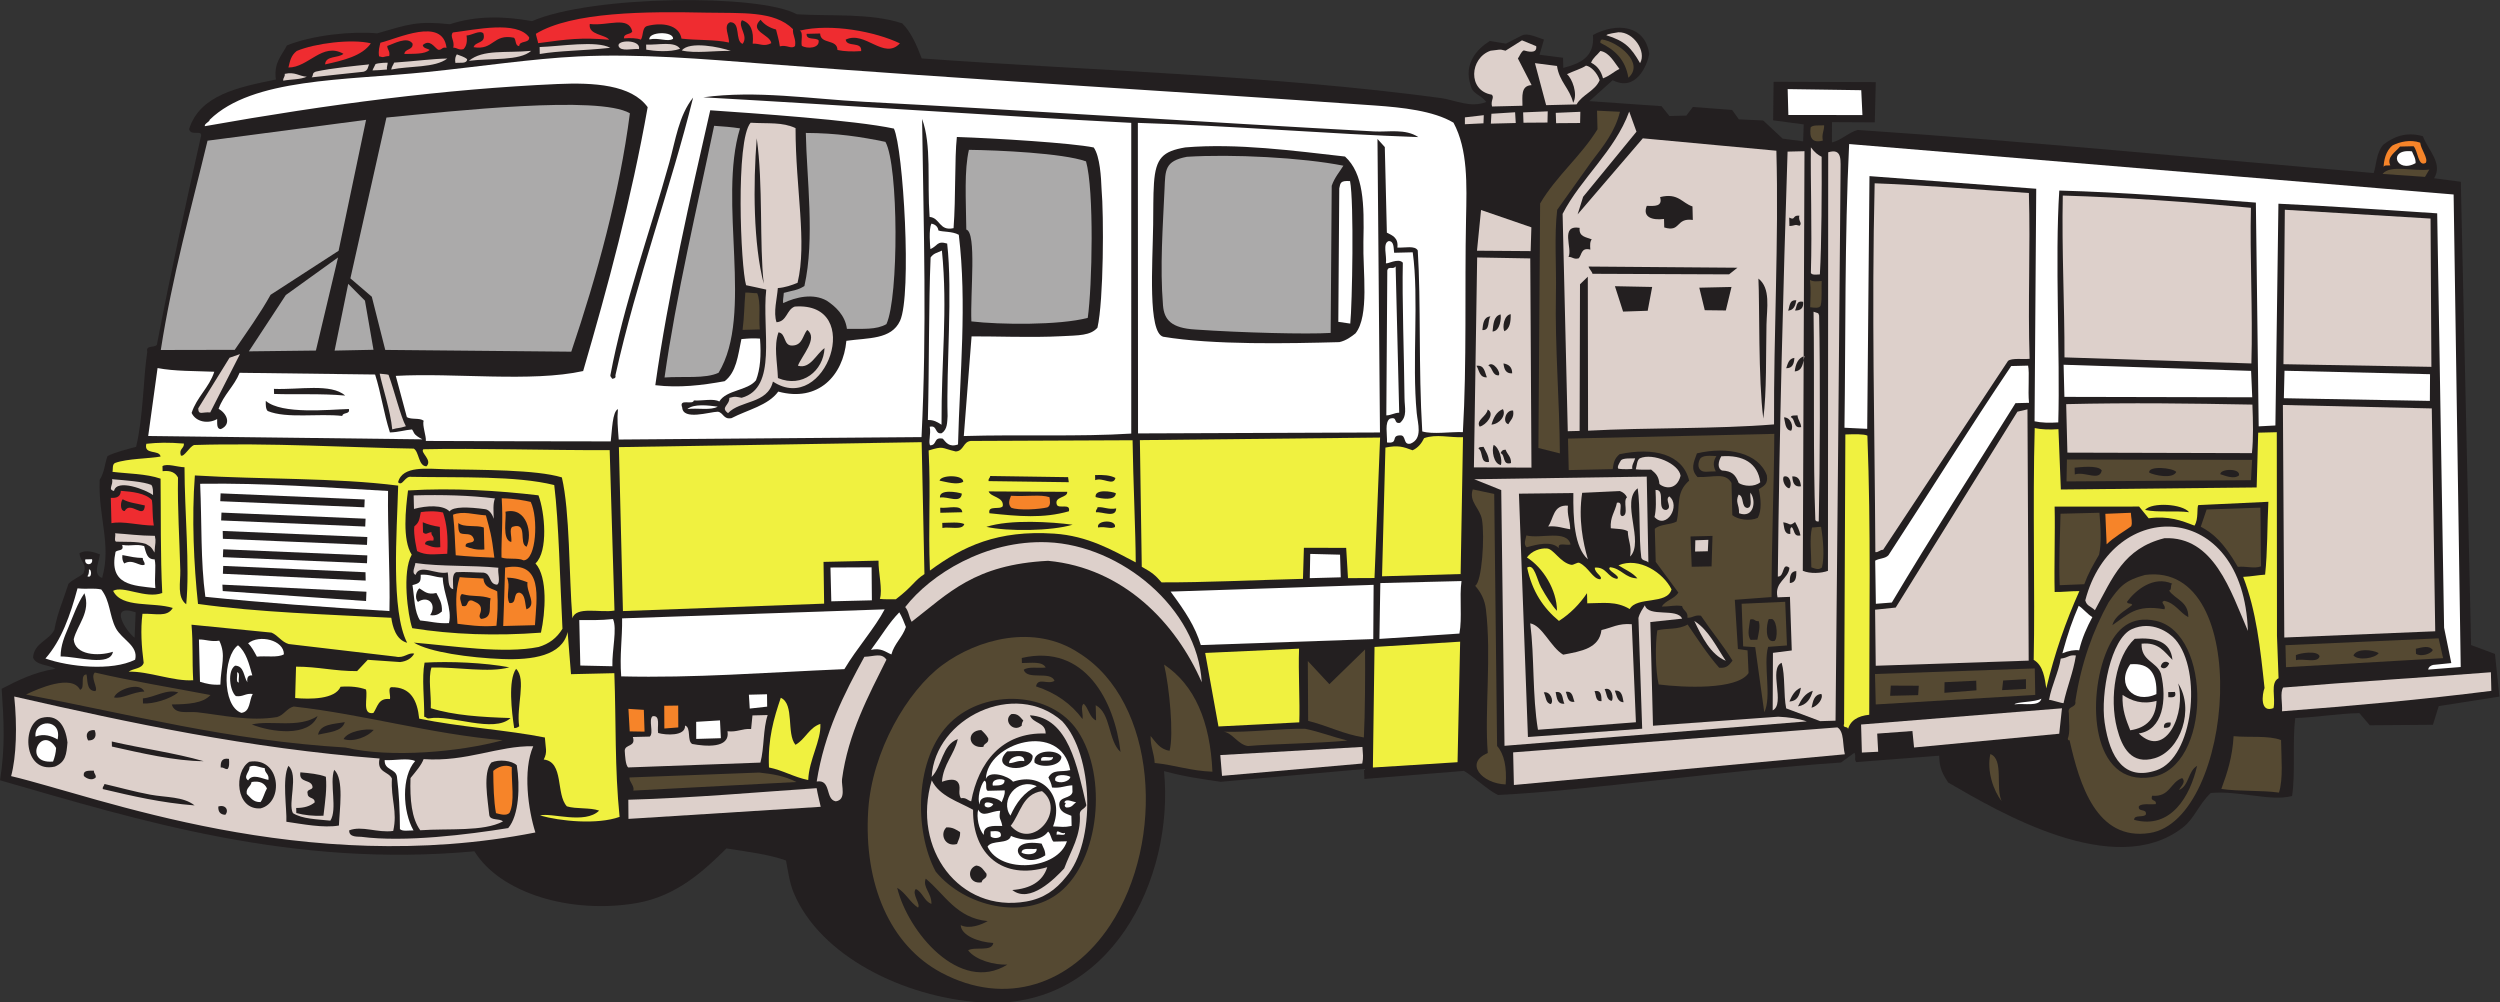 <?xml version="1.0" encoding="UTF-8" standalone="no"?>
<svg
   xmlns:dc="http://purl.org/dc/elements/1.1/"
   xmlns:cc="http://creativecommons.org/ns#"
   xmlns:rdf="http://www.w3.org/1999/02/22-rdf-syntax-ns#"
   xmlns:svg="http://www.w3.org/2000/svg"
   xmlns="http://www.w3.org/2000/svg"
   viewBox="0 0 773.947 310.32"
   height="310.32"
   width="773.947"
   xml:space="preserve"
   id="svg2"
   version="1.1"><rect x="0" y="0" width="773.947" height="310.32" fill="#333333" stroke="none"/><defs
     id="defs6" /><g
     transform="matrix(1.333,0,0,-1.333,0,310.32)"
     id="g10"><g
       transform="scale(0.1)"
       id="g12"><path
         id="path14"
         style="fill:#231f20;fill-opacity:1;fill-rule:evenodd;stroke:none"
         d="m 3.852,728.418 c 37.461,19.328 75.152,38.418 124.609,46.32 -15.734,10.332 -44.355,7.129 -51.742,26.219 2.816,34.395 36.719,39.199 49.496,64.113 6.848,39.5 21.691,71.395 32.715,106.914 9.316,10.313 24.492,15.047 34.761,24.442 9.778,22.844 -7.722,25.574 -9.023,46.934 15.754,8.81 33.691,2.24 47.223,-2.75 -1.485,-18.55 -17.629,-46.204 5.297,-54.887 22.281,77.927 -9.586,142.717 -5.661,227.787 12.36,20.99 10.45,33.78 18.274,55.47 19.637,9.43 43.289,15.05 66.277,21.29 17.004,70.35 16.828,163.57 25.957,220.72 -4.777,18.61 23.262,5.98 23.078,20.22 31.235,163.29 66.309,322.93 101.996,481.97 1.551,13.63 -24.343,-1.9 -27.879,15.03 24.708,78.75 112.833,97.15 201.497,115.04 -5.497,39.74 13.976,55.72 25.539,79.23 60.336,24.33 152.101,33.44 209.609,28.02 74.246,21.45 93.117,29.13 168.955,21.23 62.4,20.45 127.03,18.71 190.77,7.17 138.78,60.31 528.62,63.79 614.91,15.96 75.82,-4.87 171.27,3.35 244.94,-21.17 20.99,-20.94 33.44,-50.83 45.25,-81.41 394.46,-28.32 813.54,-39.17 1204.81,-91.9 33.34,-4.5 69.53,-23.94 106.33,-9.16 -15.69,19.21 -31.78,17.65 -36.33,38.4 -17.05,50.52 14.88,84.78 44.61,103.28 l 37.24,-6.29 37.15,18.96 c 12.91,6.58 32.05,-3.26 51.27,-9.55 l -10.41,-35.19 54.69,-6.94 c 0.19,-7.85 0.39,-15.71 0.58,-23.56 39.15,10.05 73.25,24.9 68.85,76.37 55.35,29.76 121.27,23.29 130.76,-43.91 -5.09,-28.45 -31.48,-88.61 -84.92,-61.06 l -54.06,-48.58 167.52,-11.76 18.28,-22.84 c 13.09,0.33 26.19,0.65 39.28,0.98 l 15.23,20.02 91.06,-6.89 15.74,-21.89 56.44,-2.56 45.28,-42.18 47.52,-6.32 1.36,39.34 -71.01,9.45 1.07,89.53 237.33,-0.75 -2.33,-93.46 -99.35,0.53 -0.18,-47.13 c 23.38,5.87 37.11,22.22 59.57,28.96 403.83,-26.96 801.17,-66.34 1198.56,-100.06 6.34,17.73 5.66,46.72 22.32,65.73 22.07,17.26 51.66,31.45 92.05,19.77 12.46,-33.21 47.13,-63.04 26,-97.6 l 62.05,-8.16 23.87,-1076.016 55.48,-20.528 10.2,-99.128 -140.82,-22.004 -13.52,-43.465 -146.73,-1.114 -24.05,28.211 c -52.46,-1.179 -97.36,-9.589 -149.02,-11.562 -6.9,-56.074 0.86,-126.094 -7.31,-180.945 -49.84,-13.243 -121.36,12.773 -188.8,7.097 -28.38,-26.941 -37.45,-58.875 -64.83,-80.203 -158.46,-123.566 -428.71,37.078 -544.9,104.356 -19.69,28.515 -20.04,43.328 -21.19,62.351 L 4310.9,558.047 c -5.8,8.008 0.8,11.269 -4.12,21.777 l -31.14,-22.715 C 4004.32,538.887 3685.33,491.66 3479,481.633 c -25.29,12.363 -55.31,41.933 -78.98,56.023 l -231.37,-18.808 -0.97,23.125 -332.85,-29.688 c -54.88,8.32 -82.51,11.758 -131.45,24.914 C 2727.85,288 2579.29,-20.574 2277.5,0 c -177.83,12.129 -372.87,106.875 -434.53,255.344 -9.26,22.304 -12.91,49.687 -17.56,74.226 -41.1,14.571 -90.49,20.43 -138.24,28.008 -50.2,-49.5 -114.65,-110.965 -209.06,-127.012 -153.03,-26.023 -316.1,22.969 -376.32,120.344 C 677.789,311.887 323.613,422.734 0,515.84 12.246,591.301 9.027,653.047 3.852,728.418 Z M 315.043,905.996 312.578,846.992 c -19.73,14.473 -62.168,80.332 2.465,59.004 v 0" /><path
         id="path16"
         style="fill:#ddd0cb;fill-opacity:1;fill-rule:evenodd;stroke:none"
         d="M 33.027,710.371 C 302.871,648.723 575.785,590.313 881.52,566.387 c -7.278,-33.164 20.652,-29.344 28.66,-46.446 -2.731,-48.847 13.39,-75.878 3.019,-121.757 -36.832,-5.079 -72.078,12.851 -102.207,1.398 -1.015,-17.199 21.821,-14.238 27.879,-15.031 101.402,-13.223 248.569,5.293 341.399,20.273 25.19,29.582 27.76,97.246 19.95,145.891 -11.45,11.14 -41.11,14.297 -59.1,6.394 -20.28,-24.179 -8.26,-86.289 -4.83,-121.941 2.09,-13.918 23.94,-7.07 31.81,-14.934 -45.76,-24.199 -125.8,-15.781 -192.061,-20.488 -20.023,27.317 -24.301,71.184 -22.66,121.262 12.75,15.703 25.66,30.379 30.348,43.984 100.213,-7.07 173.543,31.59 254.693,29.903 -24.65,-55.891 -11.61,-148.165 4.97,-200.293 C 705.715,288.73 227.77,477.656 25.824,525.488 38.145,571.16 40.098,643.117 33.027,710.371 Z m 64.106,-49.5 C 49.762,649.016 53.164,530.617 127.449,547.656 c 25.395,10.657 26.766,28.41 29.231,55.957 -4.895,41.203 -24.016,66.153 -59.547,57.258 z M 222.398,522.5 c 0.692,7.453 -4.644,8.566 -4.324,15.625 -11.937,-0.145 -25.906,1.633 -23.269,-12.371 5.699,-5.801 19.383,-11.926 27.593,-3.254 z m -17.855,86.016 c 18,-1.024 20.109,13.058 15.125,23.964 -17.867,0.891 -21.891,-11.367 -15.125,-23.964 z M 451.938,457.473 c -25.938,20.906 -66.68,18.23 -102.793,24.961 -36.723,6.824 -74.047,17.351 -106.723,24.851 -0.094,-5.027 -4.902,-5.566 -3.633,-11.875 67.859,-16.004 135.738,-31.98 213.149,-37.937 z m 21.031,102.695 c -67.192,19.395 -143.203,29.512 -213.352,45.789 0.102,-3.926 0.196,-7.859 0.301,-11.777 65.379,-14.578 146.687,-33.887 213.051,-34.012 z m 50.25,-124.504 c 9.043,9.973 0.957,24.68 -16.203,19.246 -0.703,-12.828 5.136,-18.785 16.203,-19.246 z m 5.219,106.231 c 4.41,4.757 4.101,13.996 3.343,23.664 -16.332,2.761 -20.004,-6.524 -19.144,-20.118 7.398,1.055 8.769,-4.218 15.801,-3.546 z m 76.765,-91.309 c 55.496,13.965 45.992,120.41 -26.098,108.281 C 542.5,536.602 546.672,446.328 605.203,450.586 Z m 59.891,-31.055 c 36.742,-5.351 86.617,-15.086 122.039,-8.758 1.058,34.403 12.707,108.34 -11.074,129.415 -11.149,-31.575 8.086,-92.051 -8.856,-118.118 -31.34,3.34 -65.39,3.821 -86.89,17.493 -12.321,22.078 13.984,88.816 -10.586,109.773 -14.907,-29.637 -3.25,-99.441 -4.633,-129.805 z m 86.105,13.938 c 4.039,34.785 8.281,61.601 5.614,90.527 -16.786,6.524 -38.075,8.34 -59.2,10.313 -4.57,-26.289 26.86,-14.758 28.367,-34.661 -1.41,-7.605 -15.152,-3.488 -11.394,-16.003 0.758,-11.301 16.918,-6.399 16.199,-19.25 -10.086,-8.301 -24.031,-12.918 -42.91,-12.86 0.105,-3.926 0.195,-7.851 0.293,-11.777 18.379,-4.875 39.051,-7.324 63.031,-6.289 v 0" /><path
         id="path18"
         style="fill:#554932;fill-opacity:1;fill-rule:evenodd;stroke:none"
         d="m 60.422,714.98 c 28.055,13.79 106.808,48.04 125.48,10.977 13.164,4.094 -1.55,34.707 14.828,35.734 3.446,-9.414 -1.542,-38.535 20.618,-38.789 7.644,6.102 -12.555,32.391 -1.071,43.203 86.828,-20.253 178.887,-34.98 268.528,-52.277 -17.258,-19.375 -52.668,-21.473 -89.844,-21.883 7.246,-24.707 37.035,-15.558 59.398,-18.175 61.426,-7.168 122.024,-21.551 184.977,-11.122 16.562,4.696 21.973,19.989 38.684,24.532 168.402,-19.153 313.23,-63.059 485.32,-78.332 C 1068.95,581.672 906.5,567.023 802.285,591.926 531.34,608.078 302.926,668.938 60.422,714.98 Z m 274.922,6.829 c -10.34,24.109 -65.188,4.148 -70.403,-13.547 17.911,-4.414 44.274,13.301 70.403,13.547 z m 78.644,-1.985 c -26.449,8.946 -54.633,-11.269 -82.179,-13.828 0.089,-3.926 0.195,-7.859 0.285,-11.785 23.863,-1.613 62.867,10.379 81.894,25.613 z m 323.61,-54.844 c -44.61,-29.16 -108.055,-8.906 -152.785,-19.511 44.328,-17.918 132.453,-30.215 152.785,19.511 z m 63.222,-14.14 c -25.992,-4.668 -57.379,-4.207 -62.16,-29.055 24.707,5.903 55.129,6.352 62.16,29.055 z m 67.254,-17.988 c -19.578,3.625 -60.461,-3.114 -70.199,-21.387 24.188,-7.996 57.141,6.269 70.199,21.387 v 0" /><path
         id="path20"
         style="fill:#ffffff;fill-opacity:1;fill-rule:evenodd;stroke:none"
         d="m 130.313,590.957 c -0.668,-12.148 -3.438,-22.305 -7.083,-31.609 -72.765,-6.457 -27.246,88.261 7.083,31.609 v 0" /><path
         id="path22"
         style="fill:#ffffff;fill-opacity:1;fill-rule:evenodd;stroke:none"
         d="m 82.5,617.285 c -4.309,41.184 62.359,42.844 51.25,-6.59 -14.555,8.231 -31.648,14.149 -51.25,6.59 v 0" /><path
         id="path24"
         style="fill:#ffffff;fill-opacity:1;fill-rule:evenodd;stroke:none"
         d="m 198.035,1028.85 c 5.235,0.13 10.473,0.26 15.703,0.39 3.473,-15.04 -18.425,-15.59 -15.703,-0.39 v 0" /><path
         id="path26"
         style="fill:#ffffff;fill-opacity:1;fill-rule:evenodd;stroke:none"
         d="m 202.934,989.68 c 2.964,3.562 4.004,8.972 3.543,15.81 6.898,1.42 7.546,-21.838 -3.543,-15.81 v 0" /><path
         id="path28"
         style="fill:#f0f140;fill-opacity:1;fill-rule:evenodd;stroke:none"
         d="m 262.727,955.793 c 22.949,13.172 75.836,-19.375 114.086,-5.02 -4.446,86.027 -2.903,182.817 -3.891,265.557 -33.496,11.64 -77.031,11.47 -111.707,15.87 1.66,5.59 -1.36,17.99 6.64,20.82 28.583,10.1 78.422,9.78 105.083,14.68 -2.926,17.07 -39.579,2.68 -33.11,29.62 27.438,2.94 50.887,3.47 87.317,0.51 0.71,-12.17 -12.082,-11.51 -7.172,-27.68 7.586,-4.47 19.222,19.91 30.832,24.34 175.765,5.51 365.851,-6.1 510.093,-8.36 12.575,-6.95 10.594,-40.86 29.524,-41.12 14.898,14.63 -15.367,32.1 -7.238,39.63 121.656,2.88 289.336,-2.62 432.756,-2.1 l 11.15,-372.501 c -32.66,-5.984 -89.55,11.074 -97.8,-18.152 -8,102.558 -5.7,247.633 -24.39,327.383 -59.97,18.35 -188.55,17.17 -271.08,18.96 -40.48,0.88 -99.445,9.19 -109.289,-30.22 10.34,-10.83 15.535,15.67 31.121,12.56 111.638,-2.13 243.058,2.97 331.538,-19.07 10.6,-85.51 13.5,-225.16 19.12,-333.766 -13.4,-21.875 -31.21,-34.968 -55.32,-42.265 -80.92,-16.367 -198.91,2.453 -289.701,10.117 35.664,-22.273 129.821,-35.223 205.301,-38.125 69.67,-2.676 139.24,7.422 151.7,62.715 l 7.82,-97.891 c 31.42,0.781 69.24,1.563 100.66,2.336 4.22,-114.406 0.71,-221.816 12.21,-333.73 -51.81,-18.664 -138.43,-10.078 -184.77,3.269 25.83,7.285 104.13,-21.347 137.26,11.27 -20.88,7.605 -53.16,3.242 -74.92,9.922 -26,27.746 -6.19,103.652 -53.78,108.711 9.34,17.5 3.98,27.062 2.66,51.152 -85.91,17.375 -197.41,24.211 -291.899,43.84 -4.347,42.449 -19.449,73.582 -64.687,73.054 -8.742,-1.902 -1.114,-19.394 -3.246,-27.586 -27.438,3.106 -28.618,-18.789 -38.493,-32.394 -27.421,-4.637 -12.277,35.461 -17.082,54.59 -16.16,5.851 -35.707,8.144 -59.105,6.398 -12.512,-29.531 -71.289,-29.347 -105.449,-26.191 l 2.07,72.871 c 51.121,-0.012 90.309,-10.715 141.777,-10.363 l 24.727,26.242 75.121,-5.215 c 14.813,1.57 26.379,8.269 32.809,19.48 -13.907,3.645 -23.266,-11.531 -43.106,-6.843 l -248.304,29.207 c -17.032,4.941 -24.454,19.98 -39.958,26.515 L 444.75,877.168 c 3.898,-44.941 1.27,-79.98 3.902,-128.973 -45.445,-3.144 -104.312,21.395 -149.828,19.852 10.571,7.844 30.821,6.476 34.86,20.519 -4.918,37.332 -7.606,76.778 -2.829,113.895 30.333,1.184 57.11,-8.738 70.399,13.547 -44.953,14.539 -118.828,-1.301 -138.527,39.785 z M 413.383,1218.9 c -1.363,-72.61 3.57,-143.61 5.363,-216 0.672,-27.048 -8.172,-62.009 13.738,-78.259 8.602,88.609 -3.867,213.719 -3.972,318.209 -16.563,0.39 -40.082,9.3 -51.157,2.66 0.094,-3.93 0.2,-7.85 0.29,-11.78 18.757,2.25 29.882,-3.52 35.738,-14.83 z M 459.84,925.41 c 139.801,-19.637 297.93,-24.297 448.93,-32.176 2.761,-20.05 10.66,-51.25 36.812,-58.039 -38.441,74.387 -23.594,257.415 -20.855,364.955 -147.039,18.77 -316.45,14.01 -472.168,23.65 -7.563,-98.96 -2.348,-207.75 7.281,-298.39 z m 496.375,114.41 c -22.863,-39.57 -9.11,-141.117 1.207,-170.746 92.538,-14.804 194.078,-18.371 298.898,-10.39 10.27,46.113 16.24,128.789 -12.71,160.766 30.24,28.11 21.64,119.35 6.94,158.18 -91.21,10.71 -197.94,17.84 -302.929,11.33 -5.488,-42.5 -13.496,-115.13 8.594,-149.14 z m 40.879,-380.179 c 49.586,9.129 150.336,-35.344 188.616,0.75 -67.04,2.089 -132.17,6.183 -185.28,22.91 1.51,30.527 -6.485,70.09 1.59,94.355 59.33,1.68 134.62,-12.929 180.76,0.559 -56.68,10.711 -139.11,14.414 -196.76,10.828 -6.844,-35.652 -0.243,-84.121 -0.805,-125.77 5.027,-0.089 5.562,-4.902 11.879,-3.632 z m 197.046,-22.618 c 5.41,-0.039 8.59,2.059 11.7,4.227 -7.38,44.68 17.4,109.406 -7.25,133.43 -19.16,-26.817 -10.08,-99.922 -4.45,-137.657 v 0" /><path
         id="path30"
         style="fill:#ef2c30;fill-opacity:1;fill-rule:evenodd;stroke:none"
         d="m 258.824,1112.88 c -0.488,19.64 -0.976,39.28 -1.465,58.92 14.704,-1.21 22.969,3.7 23.172,16.29 26.532,-2.05 57.18,-5.36 72.082,-21.3 2.778,-15.94 0.453,-33.85 4.59,-59.32 -33.449,-0.11 -71.867,11.12 -98.379,5.41 z m 30.739,28.27 c 13.753,25 44.941,-21.49 46.832,12.96 -17.555,4.38 -37.594,6.16 -51.446,14.44 -5.226,-5.42 -6.804,-27.6 4.614,-27.4 v 0" /><path
         id="path32"
         style="fill:#ddd0cb;fill-opacity:1;fill-rule:evenodd;stroke:none"
         d="m 260.215,1215.09 c 30.144,-2.61 74.172,-5.59 91.246,-13.43 4.144,-4.91 3.93,-14.28 3.984,-23.5 -15.757,12.23 -84.55,39.01 -90.621,9.54 -15.394,3.57 -0.941,13.5 -4.609,27.39 v 0" /><path
         id="path34"
         style="fill:#ffffff;fill-opacity:1;fill-rule:evenodd;stroke:none"
         d="m 268.336,1046.31 c 4.828,5.64 20.719,0.74 15.32,16.11 22.981,-3.44 31.457,2.95 51.153,-2.66 4.277,-14.31 6.027,-31.29 24.339,-30.84 3.903,-17.29 -0.972,-40.158 1.665,-66.76 -51.797,6.004 -109.114,6.219 -92.477,84.15 z m 20.32,-26.99 c 19.922,11.77 35.586,-8.19 47.223,-2.77 0.699,7.45 -4.641,8.56 -4.316,15.62 -15.879,0.13 -27.184,2.76 -47.325,6.68 -1.023,-9.14 1.004,-15.06 4.418,-19.53 v 0" /><path
         id="path36"
         style="fill:#ddd0cb;fill-opacity:1;fill-rule:evenodd;stroke:none"
         d="m 271.68,1069.98 c -8.5,-0.87 -2.129,13.88 -4.418,19.54 30.176,-1.88 54.929,-5.7 92.406,-5.99 3.219,-14.73 0.512,-15.53 -0.902,-38.9 -8.93,16.82 -12.852,15.31 -20.946,20.49 -18.8,5.72 -49.035,4.22 -66.14,4.86 v 0" /><path
         id="path38"
         style="fill:#ffffff;fill-opacity:1;fill-rule:evenodd;stroke:none"
         d="m 344.184,1315.43 21.75,157.77 c 38.773,-7.6 87.511,-6.68 131.738,-8.57 -12.012,-37.13 -40.637,-58.47 -52.649,-95.61 9.79,-21.13 38.332,-26.21 59.301,-14.25 0.321,-10.41 -1.597,-23.18 8.442,-23.37 25.668,11.1 13.812,36.82 -5.094,47.04 11.43,32.57 36.207,52.26 48.789,83.75 l 314.699,-3.99 c 14.074,-44.18 19.344,-87.16 34.383,-134.54 20.73,0.66 34.023,5.53 51.312,6.98 6.176,-7.77 1.29,-11.09 24.153,-22.98 l -636.824,7.77 z m 277.574,57.98 c 44.047,-18.2 117.867,-5.11 173.199,-11.42 1.004,9.26 18.559,2.78 15.316,16.09 -45.308,-1.19 -155,-13.19 -193.027,18.79 -0.277,-9.69 -0.129,-18.94 4.512,-23.46 z m 179.879,35.9 c -32.59,28.89 -107.688,13.09 -165.438,15.54 0.102,-3.93 0.192,-7.85 0.293,-11.78 51.992,-1.84 108.133,1.35 165.145,-3.76 v 0" /><path
         id="path40"
         style="fill:#ffffff;fill-opacity:1;fill-rule:evenodd;stroke:none"
         d="m 464.457,744.66 c -0.809,32.723 -1.625,65.457 -2.441,98.184 16.746,0.125 27.632,-5.891 47.226,-2.754 16.485,-34.172 3.781,-57.434 2.539,-102.121 -19.011,-1.172 -33.613,2.285 -47.324,6.691 v 0" /><path
         id="path42"
         style="fill:#ddd0cb;fill-opacity:1;fill-rule:evenodd;stroke:none"
         d="m 460.348,1379.59 72.699,117.54 24.301,8.49 -69.121,-135.53 c -17.512,1.93 -27.465,-7.73 -27.879,9.5 v 0" /><path
         id="path44"
         style="fill:#ffffff;fill-opacity:1;fill-rule:evenodd;stroke:none"
         d="m 475.625,2034.91 c -1.266,6.32 11.348,9.98 11.441,15.01 99.696,96.95 311.387,91.08 504.196,110.76 121.318,12.39 243.378,30.98 352.788,36.27 139.03,6.72 289.12,-5.99 428.77,-16.86 473.28,-36.82 947.63,-63.36 1421.2,-97.18 60.9,-4.35 135.08,-11.92 181.64,-39.87 33.7,-62.79 30.77,-143.26 29.13,-223.26 -3.36,-163.02 1.99,-334.17 -7.37,-495.35 -31.05,0.92 -69.29,-5.68 -94.33,1.59 -9.01,148.08 -2.8,299.45 -10.45,420.23 -6.29,12.19 -30.28,5.79 -47.33,6.68 2.72,23 -11.58,28.14 -24.43,34.77 l -4.79,198.75 -17.01,18.82 5.8,-681.69 -561.9,-2.17 -0.39,721.19 c 219.81,-6.76 444.71,-25.86 651.37,-33.02 -30.21,20.07 -68.9,11.36 -102.5,13.17 -389.16,21.04 -796.86,48.18 -1184.58,68.84 -124.99,6.66 -250.45,27.16 -373.59,10.37 325.34,-18.2 661.47,-41.94 993.97,-59.31 l 0.01,-721.63 c -120.61,-7.69 -259.28,-1.75 -388.91,-5.72 l 18.05,231.48 c 56.93,0.33 138.87,-3.28 209.41,0.42 39.25,2.06 66.6,1.07 82.93,19.75 14.49,63.01 14.99,261.49 9.53,322.09 -0.99,26.01 -3.53,75.65 -18.17,96.43 -49.75,10.38 -227.73,21.41 -317.88,24.4 -5.49,-51.63 -2.21,-139.57 -7.65,-211.79 -33.81,-7.33 -30.87,23.96 -55.66,26.12 -6.01,83.9 5.03,166.5 -17.44,227.5 3.79,-268.47 11.22,-483.71 -1.31,-738.84 l -703.29,-5.67 c -2.06,28.81 -4.03,46.95 -1.76,70.69 -13.07,-5.99 -13.63,-50.04 -16.75,-75.01 -144.24,0.21 -285.65,0.35 -429.409,1.06 1.305,10.53 -8.711,36.43 -5.098,47.03 -9.746,7.22 -28.437,1.84 -38.953,8.26 l -25.773,95.82 c 135.633,7.66 314.973,-15.29 435.193,11.22 57.51,197.08 111.63,397.4 149.84,612.85 -37.86,52.33 -125.34,57.52 -209.62,53.74 C 1033,2121.1 765.652,2086.48 475.625,2034.91 Z m 1078.885,-84.24 c -45.14,-161.79 -106.46,-330.44 -137.05,-494.63 0.08,-3.95 3.3,-4.59 4.13,-7.75 4.78,0.55 9.27,1.4 7.65,8.04 49.41,222.7 129.1,437.01 180.48,645.04 -33.41,-42.03 -40.74,-98.86 -55.21,-150.7 z M 1521.9,1433.4 c 55.27,-6.74 108.91,-0.21 161.13,9.3 27.23,21.37 30.61,58.32 38.82,97.8 19.1,1.71 27.94,2.22 43.2,1.07 2.99,-38.63 0.73,-70.58 -9.35,-96.78 -19.77,-24.64 -68.38,-21.84 -85.23,-49.28 -13.11,7.73 -39.82,1.14 -59,2.46 -2.4,-11.77 -35.72,5.87 -27.11,-16.39 2.09,-30.51 62.67,-10.25 82.77,-9.72 13.28,-2.17 12.77,-18.83 31.81,-14.93 37.29,19.47 84.86,29.17 108.51,61.64 92.93,-25.37 150.92,37.42 158.19,117.89 51.1,7.21 104.25,2.61 124.6,46.32 27.86,59.82 7.43,401.1 -14.2,446.56 -91,19.72 -327.52,35.63 -426.56,42.55 -45.44,-199.47 -98.04,-428.18 -127.58,-638.49 z m 1156.21,372.26 c -1.41,-93.51 -12.51,-249.83 23.35,-259.74 115.92,-19.39 291.08,-15.71 409.03,-12.49 15.78,3.39 28.89,13.36 37.62,20.43 32.44,41.07 16.68,142.9 18.28,212.83 2.01,88.38 0.52,158.09 -42.7,197.76 -117.54,13.25 -251.09,31.34 -370.94,21.2 -51.87,-8.94 -68.8,-23.94 -72.77,-83.53 -1.97,-29.53 -1.36,-63.27 -1.87,-96.46 v 0" /><path
         id="path46"
         style="fill:#ffffff;fill-opacity:1;fill-rule:evenodd;stroke:none"
         d="m 552.742,829.375 c 18.641,-15.332 25.715,-42.832 33.176,-69.91 -10.383,0.926 -12.758,-5.762 -11.398,-15.996 -9.036,13.328 -7.2,38.094 -28.465,38.582 -18.543,-11.668 -12.532,-58.887 1.758,-70.692 17.214,-2.324 21.953,7.235 39.175,4.911 -8.758,-14.688 -5.031,-41.239 -26.422,-43.895 -46.242,16.27 -42.796,132.09 -7.824,157 v 0" /><path
         id="path48"
         style="fill:#ffffff;fill-opacity:1;fill-rule:evenodd;stroke:none"
         d="m 554.887,742.98 c -8.692,0.274 -2.078,16.61 -4.516,23.465 8.688,-0.285 2.086,-16.629 4.516,-23.465 v 0" /><path
         id="path50"
         style="fill:#ffffff;fill-opacity:1;fill-rule:evenodd;stroke:none"
         d="m 573.102,484.055 c -2.493,15.156 9.609,16.425 11.109,27.781 19.875,3.437 30.215,-3.164 35.73,-14.832 -5.742,-9.863 -8.257,-22.813 -14.929,-31.797 -17.192,-0.598 -23.086,10.664 -31.91,18.848 v 0" /><path
         id="path52"
         style="fill:#ffffff;fill-opacity:1;fill-rule:evenodd;stroke:none"
         d="m 576.254,515.578 c -12.703,8.652 4.559,20.926 3.144,31.512 11.754,5.879 21.09,-1.211 35.442,-3.047 -0.328,-12.441 10.765,-12.859 8.543,-27.305 -14.356,2.422 -36.813,15.715 -47.129,-1.16 v 0" /><path
         id="path54"
         style="fill:#ffffff;fill-opacity:1;fill-rule:evenodd;stroke:none"
         d="m 659.363,808.449 c -13.894,-8.508 -42.422,-3.097 -62.738,-5.5 -6.043,11.114 -11.727,22.617 -20.418,30.938 26.039,21.308 83.434,7.59 83.156,-25.438 v 0" /><path
         id="path56"
         style="fill:#ef2c30;fill-opacity:1;fill-rule:evenodd;stroke:none"
         d="m 669.82,2171.17 c 3.735,14.87 5.508,27.61 19.422,38.47 42.52,17.96 127.535,28.41 172.047,17.75 -20.016,-29.52 -64.809,-39.86 -106.254,-48.99 0.863,20.9 30.899,14.05 42.61,24.63 -49.051,27.8 -81.161,-32.08 -127.825,-31.86 v 0" /><path
         id="path58"
         style="fill:#ffffff;fill-opacity:1;fill-rule:evenodd;stroke:none"
         d="m 893.395,562.754 c 22.906,-1.465 54.054,5.754 70.789,-2.176 -32.489,-36.008 -29.079,-117.148 -3.852,-161.223 -11.328,0.188 -25.66,-2.781 -31.519,3.145 -0.161,42.824 -2.176,83.684 -6.95,121.66 -3.129,19.543 -29.605,14.551 -28.468,38.594 v 0" /><path
         id="path60"
         style="fill:#ddd0cb;fill-opacity:1;fill-rule:evenodd;stroke:none"
         d="m 881.809,1460.14 c 6.293,-0.98 15.589,-0.97 20.539,-2.62 13.531,-36.8 28.078,-97.35 40.273,-119.45 -18.551,-5.9 -15.91,-2.64 -31.707,-7.28 -4.062,43.5 -23.094,99.53 -29.105,129.35 v 0" /><path
         id="path62"
         style="fill:#ef2c30;fill-opacity:1;fill-rule:evenodd;stroke:none"
         d="m 880.32,2197.23 c -2.054,13.46 1.008,22.05 3.149,31.52 40.109,9.59 144.761,60.6 153.561,-11.91 -11.19,2.98 -10.04,-5.79 -19.55,-4.41 -9.18,5.87 -19.05,25.38 -35.632,10.9 1.297,-8.04 10.687,-7.58 16.004,-11.39 -11.977,-10.34 -36.653,-8.59 -58.715,-9.32 1.144,12.96 20.683,8.44 19.051,24.05 -12.286,18.05 -44.551,-0.88 -58.817,-5.38 0.141,-9.26 7.055,-11.4 4.516,-23.47 -14.664,-0.73 -11.09,-4.68 -23.567,-0.59 v 0" /><path
         id="path64"
         style="fill:#ffffff;fill-opacity:1;fill-rule:evenodd;stroke:none"
         d="m 957.973,969.121 c 18.09,4.57 19.355,7.707 19.054,24.055 20.75,1.66 32.623,-6.008 51.253,-6.582 0.94,-37.082 22.49,-72.461 14.41,-105.754 -25.7,-1.485 -44.514,4.258 -66.963,6.203 -13.563,19.324 -13.192,53.289 -17.754,82.078 z m 12.754,-38.973 c 23.503,15.86 44.723,-5.82 28.277,-30.742 14.396,-2.187 20.856,3.164 27.296,8.535 1.18,20.047 -6.79,30.477 -12.86,42.918 -21.6,-5.242 -28.698,4.758 -39.561,10.801 -6.875,-5.437 -11.59,-23.035 -3.152,-31.512 v 0" /><path
         id="path66"
         style="fill:#ddd0cb;fill-opacity:1;fill-rule:evenodd;stroke:none"
         d="m 965.238,992.883 c -10.687,4.375 -0.488,20.477 -0.683,27.497 59.535,-8.64 130.995,-4.72 192.835,-10.95 -2.16,-11.989 5.87,-33.688 -2.95,-39.36 -20.35,1.453 -12.39,25.43 -31.64,28.028 -21.35,0.175 -42,2.432 -63.4,1.054 -10.8,-5.058 -6.7,-24.308 -6.88,-39.472 -13.54,3.23 -10.02,24.402 -12.75,38.98 -25.96,-6.687 -65.653,21.41 -74.532,-5.777 v 0" /><path
         id="path68"
         style="fill:#ef2c30;fill-opacity:1;fill-rule:evenodd;stroke:none"
         d="m 977.344,1138.59 c 13.726,2.28 33.866,3.11 51.546,-0.91 8.68,-26.37 12.22,-56.02 9.8,-95.81 -32.45,-1 -48.245,-4.48 -69.729,6.08 0.223,-3.48 -9.613,40.47 -6.68,57.57 11.602,9.4 11.481,16.02 15.063,33.07 z m 24.726,-46.54 c -1.37,-9.51 7.39,-8.37 4.42,-19.55 -9.752,0.34 -19.072,0.25 -19.439,-8.34 10.293,-3.96 19.499,-9.06 35.539,-6.97 -0.39,15.7 -0.77,31.42 -1.17,47.13 -14.56,2.16 -27.861,5.64 -39.565,10.8 0.196,-7.85 0.391,-15.71 0.586,-23.56 7.661,-7.17 9.879,-0.19 19.629,0.49 v 0" /><path
         id="path70"
         style="fill:#ddd0cb;fill-opacity:1;fill-rule:evenodd;stroke:none"
         d="m 961.441,1146.05 c -0.265,10.47 -0.523,20.94 -0.781,31.42 66.95,1.86 130.47,0.1 188.81,-7.1 -4.94,-11.92 -3.25,-30.14 -2.76,-47.23 -2.37,7.27 -8.69,20.82 -19.84,22.32 -39.55,5.29 -74.34,6.41 -82.76,-5.21 -15.46,15.78 -53.098,13.75 -82.669,5.8 v 0" /><path
         id="path72"
         style="fill:#f68429;fill-opacity:1;fill-rule:evenodd;stroke:none"
         d="m 1067.55,987.559 c 19.91,-1.914 33.53,-1.727 55.18,-3.114 2,-23.535 23.09,-23.418 32.1,-30.078 1.94,-29.972 0.8,-54.101 -1.88,-79.679 -35.61,-3.465 -71.57,2.492 -90.52,4.64 -3.28,45.672 -5.79,71.934 5.12,108.231 z m 5.59,-66.661 c 17.28,-4.941 7.97,15.411 23.27,12.364 7.91,-3.778 16.94,-6.367 20.03,-15.215 3.6,-14.024 -8.39,-19.227 0.68,-27.5 29.02,2.598 17.12,28.957 22.39,47.715 -24.82,8.496 -40.27,2.765 -67.06,10.129 -7.61,-7.629 -1.44,-18.606 0.69,-27.493 v 0" /><path
         id="path74"
         style="fill:#f68429;fill-opacity:1;fill-rule:evenodd;stroke:none"
         d="m 1052.16,1132.59 c 11.57,4.6 23.23,4.73 35.71,3.46 12.48,-1.27 25.77,-3.96 40.6,-4.98 9.36,-34.48 12.99,-43.44 19.64,-98.26 -30.91,1.11 -60.44,2.76 -89.68,5.61 -1.93,26.83 -2.01,60.28 -6.27,94.17 z m 16.78,-42.81 c 11.02,-5.15 26.62,3.24 31.81,-14.94 -0.19,-11.32 -21.48,-2.56 -19.25,-16.2 12.35,-4.48 25.13,-8.51 43.4,-6.77 -0.42,17.02 -0.85,34.03 -1.27,51.05 -17.06,6.26 -46.54,-0.54 -59.2,10.32 -0.28,-9.69 -0.13,-18.94 4.51,-23.46 v 0" /><path
         id="path76"
         style="fill:#ef2c30;fill-opacity:1;fill-rule:evenodd;stroke:none"
         d="m 1228.98,2241.25 c 0.83,-14.84 -22.81,-6.41 -23.08,-20.21 -10.08,0.14 -6.67,14.47 -12.26,19.34 -49.38,9.91 -46.45,-29.94 -93.78,-21.98 4.08,14.02 29.63,7.6 22.79,32.01 -8,8.59 -27.25,-4.53 -39.18,-4.91 2.27,-14.94 -0.49,-25.09 -7.08,-31.61 -11.92,-3.14 -14.41,3.65 -23.66,3.34 3.74,16.51 -8.93,26.4 -0.87,35.35 51.39,6.11 148.41,28.36 177.12,-11.33 v 0" /><path
         id="path78"
         style="fill:#f68429;fill-opacity:1;fill-rule:evenodd;stroke:none"
         d="m 1145.53,537.57 c 9.93,8.836 27.31,16.493 43.01,8.926 -1,-36.113 7.47,-81.242 -5.23,-106.242 -7.53,-7.969 -22.37,-3.047 -31.42,-0.77 -5.31,29.336 -5.96,63.582 -6.36,98.086 v 0" /><path
         id="path80"
         style="fill:#f68429;fill-opacity:1;fill-rule:evenodd;stroke:none"
         d="m 1168.66,874.113 c 1.75,51.18 3.35,92.137 4.44,135.727 89.26,16.23 73.23,-68.942 69.28,-133.774 -26.18,-0.664 -47.54,-1.308 -73.72,-1.953 z m 14.35,53.446 c 19.01,-2.762 7.08,23.925 22.97,24.14 14.61,-3.445 12.63,-24.336 16.69,-38.886 25.97,10.187 -1.05,39.738 2.37,62.941 -14.19,5.242 -28.34,10.527 -47.42,10.613 8.85,-21.152 -3.56,-41.082 5.39,-58.808 v 0" /><path
         id="path82"
         style="fill:#f68429;fill-opacity:1;fill-rule:evenodd;stroke:none"
         d="m 1165.18,1170.76 c 31.38,-0.72 53.96,-5.33 67.39,-8.46 17.91,-36.53 13.34,-134.66 -16.65,-135.68 -12.81,6.69 -37.05,1.36 -51.26,6.58 -0.6,49.04 3.94,80.45 0.52,137.56 z m 22.17,-101.63 c 2.17,10.71 -5.76,31.06 3.04,35.45 36.94,11.94 13.23,-39.83 32.6,-46.35 14.34,29.6 1.14,93.48 -49.18,81.3 3.08,-14.36 -9.06,-64.77 13.54,-70.4 v 0" /><path
         id="path84"
         style="fill:#ef2c30;fill-opacity:1;fill-rule:evenodd;stroke:none"
         d="m 1244.5,2249.5 c 84.15,51.3 257.06,52.13 395.69,49.12 81.62,-1.77 158.32,5.02 201.37,-38.23 -0.91,-15.73 7.54,-21.62 4.9,-39.17 -8.53,-8.49 -19.04,3.67 -35.35,-0.88 -1.89,14.12 -5.73,26.21 -8.82,39.08 -15.26,4.11 -27.4,11.51 -35.94,22.69 -28.17,-27.17 22.09,-33.79 24.94,-54.4 -17.97,-9.14 -26.16,-0.34 -43.2,-1.07 3.08,30.1 -5.18,48.28 -24.94,54.39 -10.74,-14.51 16.19,-36.19 1.37,-54.98 -18.55,7.37 -3.18,50.39 -28.76,50.37 -16.97,-7.01 -1.82,-32.22 -2.76,-47.22 -32.71,7.26 -74.57,4.92 -110.26,9.05 -5.59,32.82 -45.53,38.1 -79.33,29.46 -12.67,-3.26 -8.82,-22.27 -14.93,-31.8 -10.43,3.81 -24.21,4.09 -39.36,2.95 -0.91,12.37 15.73,8.03 19.24,16.2 -8.69,36.99 -56.76,11.99 -98.68,17.19 -4.08,-25.79 36.37,-24.05 44.95,-36.54 -65.18,5.61 -95.86,1.35 -164.86,-8.02 -0.07,2.61 -5.21,19.2 -5.27,21.81 v 0" /><path
         id="path86"
         style="fill:#ffffff;fill-opacity:1;fill-rule:evenodd;stroke:none"
         d="m 1345.34,887.91 c 28.37,0.246 47,-0.957 78.31,2.395 10.03,-22.629 -2.52,-72.012 -1.44,-109.629 l -74.48,1.64 -2.39,105.594 v 0" /><path
         id="path88"
         style="fill:#ffffff;fill-opacity:1;fill-rule:evenodd;stroke:none"
         d="m 1444.79,891.887 609.74,20.926 c -22.3,-42.872 -64.36,-89.805 -93.53,-138.856 -186.96,-7.949 -347.12,-20.922 -518.32,-16.797 -3.8,50.906 2.75,86.817 2.11,134.727 v 0" /><path
         id="path90"
         style="fill:#f0f140;fill-opacity:1;fill-rule:evenodd;stroke:none"
         d="m 1437.36,1289.57 703.11,11.51 6.48,-306.334 c -24.27,-15.633 -25.51,-27.156 -66.35,-58.484 -6.33,-0.129 -29.53,-0.41 -37.2,0.867 6.91,20.266 -3.82,62.637 -3.1,88.791 l -127.72,-2.88 1.41,-96.985 -467.27,-17.227 -9.36,380.742 v 0" /><path
         id="path92"
         style="fill:#554932;fill-opacity:1;fill-rule:evenodd;stroke:none"
         d="m 1461.92,522.375 301.11,11.395 c 30.41,-3.204 58.46,-7.559 86.58,-21.942 l -378.59,-19.933 c 2.97,11.183 -10.47,20.968 -9.1,30.48 v 0" /><path
         id="path94"
         style="fill:#ddd0cb;fill-opacity:1;fill-rule:evenodd;stroke:none"
         d="m 1450.89,584.453 c 0.54,16.106 26.61,7.922 18.86,31.906 13.09,0.321 26.18,0.645 39.27,0.977 10.05,8.32 -3.75,39.355 6.69,47.324 19.15,2.664 9.99,-24.433 12.76,-38.984 17.4,-5.117 63.99,-8.106 62.44,17.273 14.88,-4.519 4.05,-36.054 16.79,-42.82 29.11,-5.449 88.64,-11.516 81.79,29.539 22.78,-2.5 33.43,6.535 54.89,5.293 l 3.14,31.516 35.35,0.886 c -10.89,-31.828 -7.83,-76.914 -16.91,-110.457 l -307.16,-11.25 c -6.21,5.555 -7.16,27.489 -7.91,38.797 v 0" /><path
         id="path96"
         style="fill:#ddd0cb;fill-opacity:1;fill-rule:evenodd;stroke:none"
         d="m 1459.21,470.656 c 150.23,4.071 305.63,17.996 437.41,26.875 2.47,-15.148 5.95,-27.16 9.43,-43.254 l -446.48,-28.093 -0.36,44.472 v 0" /><path
         id="path98"
         style="fill:#f68429;fill-opacity:1;fill-rule:evenodd;stroke:none"
         d="m 1462.47,629.406 -3.01,52.313 35.77,-2.305 1.72,-50.586 -34.48,0.578 v 0" /><path
         id="path100"
         style="fill:#f68429;fill-opacity:1;fill-rule:evenodd;stroke:none"
         d="m 1542.62,688.906 32.44,0.489 0.24,-50.77 -32.39,-2.57 -0.29,52.851 v 0" /><path
         id="path102"
         style="fill:#ffffff;fill-opacity:1;fill-rule:evenodd;stroke:none"
         d="m 1508.12,2236.4 c -2.49,18.31 56.57,19.78 54.98,1.37 -12.35,-7.99 -33.34,3.58 -54.98,-1.37 v 0" /><path
         id="path104"
         style="fill:#abaaaa;fill-opacity:1;fill-rule:evenodd;stroke:none"
         d="m 1658.51,2035.78 c 21.63,-1.45 40.03,-2.8 60.08,-5.92 -51.97,-170.74 32.68,-431.91 -49.78,-567.58 -30.48,-14.45 -83.06,-7.87 -125.48,-10.98 26.9,190.45 75.4,393.52 115.18,584.48 v 0" /><path
         id="path106"
         style="fill:#ffffff;fill-opacity:1;fill-rule:evenodd;stroke:none"
         d="m 1596.25,1377.95 c 15.66,12.93 48.67,8.48 70.59,5.69 -15.56,-9.49 -48.36,-2.57 -70.59,-5.69 v 0" /><path
         id="path108"
         style="fill:#ffffff;fill-opacity:1;fill-rule:evenodd;stroke:none"
         d="m 1616.95,611.867 -0.15,39.715 55.33,3.398 2.04,-41.406 -57.22,-1.707 v 0" /><path
         id="path110"
         style="fill:#ffffff;fill-opacity:1;fill-rule:evenodd;stroke:none"
         d="m 1741.22,682.375 -2,32.207 42.13,1.074 0.31,-28.761 -40.44,-4.52 v 0" /><path
         id="path112"
         style="fill:#554932;fill-opacity:1;fill-rule:evenodd;stroke:none"
         d="m 1724.56,1561.83 c 4.2,33.09 3.63,53.35 6.44,86.7 9.17,0.22 18.32,-1.68 27.49,-1.46 9.13,-21.31 3.18,-56.31 6.07,-84.17 -14.4,-0.36 -25.6,-0.71 -40,-1.07 v 0" /><path
         id="path114"
         style="fill:#f0f140;fill-opacity:1;fill-rule:evenodd;stroke:none"
         d="m 1813.31,707.422 c 32.41,-14.305 12.55,-83.543 34.15,-109.199 22.84,12.785 31.04,39.504 57.74,48.593 2.25,-39.238 -26.3,-82.312 -28.2,-130.39 -33.33,6.609 -57.91,22.422 -91.11,29.191 -3.1,65.586 11.34,114.473 27.42,161.805 v 0" /><path
         id="path116"
         style="fill:#abaaaa;fill-opacity:1;fill-rule:evenodd;stroke:none"
         d="m 1818.76,1624 c -0.99,6.7 0.92,13.11 1.55,23.76 24.99,6.77 32.16,6.07 47.85,15.96 24.81,109.28 5.1,253.42 3.3,355.51 71.47,-0.28 127.97,-8.87 184.88,-20.73 30.48,-54.36 31.18,-361.04 2.3,-423.25 -23.3,-13.62 -54.47,-10.66 -91.74,-10.99 -4.04,32.01 -27.47,52.55 -46.8,65.38 -31.47,17.78 -71.52,8.52 -101.34,-5.64 v 0" /><path
         id="path118"
         style="fill:#ddd0cb;fill-opacity:1;fill-rule:evenodd;stroke:none"
         d="m 1896.74,512.988 c 18.1,114.446 63.3,203.086 110.7,289.629 23.73,0.754 39.54,9.953 51.25,-6.582 -41.11,-82.566 -89.1,-171.777 -103.14,-277.656 -1.96,-14.832 10.99,-47.656 -14.44,-51.445 -25.27,4.336 -9.78,51.523 -44.37,46.054 v 0" /><path
         id="path120"
         style="fill:#ef2c30;fill-opacity:1;fill-rule:evenodd;stroke:none"
         d="m 1857.37,2256.86 c 73.38,17.64 176.19,-2.62 232.59,-29.59 -37.13,-39.78 -81.1,30.6 -125.97,8.65 2.8,-18.55 38.06,-2.99 36.03,-26.61 -20.5,-1.39 -39.21,-0.91 -55.08,2.57 -0.44,26.4 -39.43,12.28 -40.25,38.29 -10.47,-0.26 -20.94,-0.52 -31.42,-0.78 -0.89,-15.72 20.72,-7.77 27.88,-15.02 3.17,-18.86 -27.1,-20.32 -38.98,-12.76 -2.7,10.6 4.22,31.29 -4.8,35.25 v 0" /><path
         id="path122"
         style="fill:#ffffff;fill-opacity:1;fill-rule:evenodd;stroke:none"
         d="m 1928.68,1009.98 95.55,0.47 0.66,-76.68 -94.25,-2.332 -1.96,78.542 v 0" /><path
         id="path124"
         style="fill:#554932;fill-opacity:1;fill-rule:evenodd;stroke:none"
         d="m 2186.08,69.082 c -118.94,63.418 -180.39,205.422 -169.77,376.145 8.56,137.468 90.14,277.488 172.38,338.32 80.57,59.598 213.17,97.148 317.63,27.527 180.62,-113.039 201.22,-435.515 72.1,-631.511 C 2487.4,41.406 2336.18,-10.965 2186.08,69.082 Z m 153.5,18.691 c -29.44,-1.27 -73.11,9.824 -91.21,33.106 15.53,9.512 55.45,-4.188 58.52,17.168 -34.54,1.789 -74.73,17.558 -75.69,41.359 20.16,-10.058 48.71,1.16 62.64,9.414 -72.64,6.942 -99.53,61.973 -143.92,98.602 -7.81,-20.184 14,-33.555 13.24,-58.621 -17.18,6.121 -20.16,27.168 -36.22,34.472 -10.42,-10.722 12.31,-36.23 4.99,-43.105 -18.73,12.547 -28.61,34.402 -48.29,45.965 C 2108.4,163.82 2229.2,18.977 2339.58,87.773 Z m 121.58,168.079 c 92.09,74.363 112.02,268.886 41.79,374.375 -61.27,92.019 -212.7,99.492 -295.24,20.175 -84.25,-80.957 -85.33,-252.062 -34.62,-346.679 67.25,-81.602 205.78,-114.328 288.07,-47.871 z m -32.61,521.855 c -16.69,-2.004 -40.55,2.793 -50.96,-5.195 7.79,-25.403 62.46,-1.524 71.37,-25.735 -16.11,-9.707 -38.32,9.016 -42.9,-12.859 45.83,-14.961 81.74,-40.363 107.99,-75.91 2.16,10.722 -5.76,31.047 3.05,35.441 11.42,-10.832 13.05,-31.945 28.47,-38.594 -0.3,11.786 -0.59,23.563 -0.88,35.352 35.81,-18.781 28.58,-82.805 57.71,-108.605 -13.89,118.574 -82.97,252.296 -229.42,218.308 0.09,-3.933 0.2,-7.859 0.3,-11.785 21.79,0.07 47.69,4.453 55.27,-10.418 v 0" /><path
         id="path126"
         style="fill:#ffffff;fill-opacity:1;fill-rule:evenodd;stroke:none"
         d="m 2022.76,818.723 c 27.79,37.265 40.68,61.336 65.75,87.136 5.65,-8.847 11.42,-23.504 15.45,-34.031 -8.1,-24.238 -26.91,-38.312 -33.78,-63.723 -13.84,5.606 -23.23,15.879 -47.42,10.618 v 0" /><path
         id="path128"
         style="fill:#ddd0cb;fill-opacity:1;fill-rule:evenodd;stroke:none"
         d="m 2117.24,883.918 c -6.59,11.641 -6.08,23.191 -14.94,34.266 58.86,75.722 186.46,156.306 330.82,150.446 170.32,-6.91 348.09,-153.317 357.83,-325.153 -59.97,137.902 -181.71,265.483 -356.86,282.073 -171.43,-8.8 -230.85,-75.323 -316.85,-141.632 v 0" /><path
         id="path130"
         style="fill:#ddd0cb;fill-opacity:1;fill-rule:evenodd;stroke:none"
         d="m 2163.9,515.695 c 18.37,-37.101 60.96,-48.761 96.01,-68.351 -1.44,-104.309 69.59,-163.926 172.29,-133.27 -10.52,-33.449 -38.99,-49.816 -81.2,-53.097 40.57,-32.508 98.69,26.535 120.57,50.148 15.52,42.527 39.58,75.828 36.16,126.66 0.61,10.918 12.18,11.406 15.22,20.02 -21.17,90.652 -41.66,203.289 -130.94,208.965 6.79,-19.739 36.42,-15.461 36.42,-42.325 -101.66,3.59 -156.25,-67.824 -172.93,-157.558 -8.27,2.058 -11.46,9.461 -23.77,7.265 -8.96,14.082 2.9,26.446 -8.82,39.082 -8.4,7.539 -26.16,2.364 -35.35,-0.879 3.32,41.583 28.44,62.422 36.83,99.161 -36.91,-13.45 -36.03,-62.856 -60.68,-87.961 7.45,136.418 193.24,227.16 303.31,129.355 72.96,-78.828 78.52,-280.195 8.97,-361.328 -24.24,-30.437 -52.2,-50.223 -92.89,-57.324 -154.71,-26.961 -266.66,122.207 -219.2,281.437 z m 58.69,-147.871 c 2.84,8.809 7.86,15.516 7.17,27.684 -8.79,5.539 -17.16,11.515 -31.71,11.008 -16.24,-14.805 -4.01,-46.661 24.54,-38.692 z m 57.22,-88.965 c 0.99,9.286 13.46,7.645 11.3,19.93 -6.72,7.715 -11,17.988 -24.06,19.055 -23.19,-7.91 -17.55,-44.289 12.76,-38.985 z m 3.99,314.481 c 0.97,9.289 13.45,7.648 11.29,19.933 -4.15,7.723 -10.15,13.504 -16.2,19.247 -35.69,-1.004 -31.39,-43.504 4.91,-39.18 z m 89.15,49.375 c -0.3,5.402 1.64,8.664 3.64,11.875 -7.17,7.246 -11.84,17.109 -27.88,15.031 -20.15,-14.172 4.01,-44.133 24.24,-26.906 v 0" /><path
         id="path132"
         style="fill:#f0f140;fill-opacity:1;fill-rule:evenodd;stroke:none"
         d="m 2159.66,1002.88 c -4.28,104.44 2.2,174.94 -3,278.95 36.38,10.96 27.33,5.9 62.95,-2.36 18.97,1.11 16.73,22.42 34.75,24.44 l 375.97,1.64 c 1.25,-92.45 7.15,-215.95 7.31,-283.64 -54.99,28.81 -111.88,61.64 -189.3,66.75 -131.25,8.63 -211.25,-28.82 -288.68,-85.78 z m 75.23,135.49 c -2.04,19.34 -32.94,8.37 -51.34,10.52 0.09,-3.93 0.19,-7.85 0.29,-11.79 17.02,0.43 34.04,0.85 51.05,1.27 z m -1.07,43.2 c -10.1,3.81 -53,10.96 -50.86,-9.12 17.12,3.57 48.85,-15.31 50.86,9.12 z m 3.25,27.59 c 0.48,16.62 -51.62,16.46 -55.09,2.56 15.36,-2.82 41.17,-11.08 55.09,-2.56 z m 2.44,-98.18 c -12.81,5.35 -33.04,2.9 -51.16,2.65 0.1,-3.92 0.2,-7.84 0.29,-11.77 16.57,3.39 46.69,-6.09 50.87,9.12 z m 251.54,-1.61 c -48.2,6.45 -144.76,12.97 -200.29,-4.98 49.97,-11.07 151.16,-9.77 200.29,4.98 z m -8.63,31.22 c 4.6,19.61 -23.4,4.97 -27.88,15.03 -7.34,19.75 25.63,15.72 23.94,30.12 l -182.5,1 c 4.78,-13.78 35.77,-12.4 32.88,-34.25 -6.37,-9.28 -35.29,2.9 -31.03,-16.48 68.46,-7.29 125,-12.38 184.59,4.58 z m -1.85,79.22 -180.96,2.69 c -0.09,-5.03 -4.89,-5.56 -3.63,-11.87 l 186.17,-2.53 -1.58,11.71 z m 111.72,-72.56 c -18.54,-3.36 -27.11,3.74 -43.3,2.85 -0.1,-5.02 -4.9,-5.56 -3.64,-11.88 14.88,1.85 46.27,-14.2 46.94,9.03 z m -0.88,35.35 c -9.27,4.06 -49.73,10.55 -46.93,-9.04 12.07,-3.46 46.49,-9.71 46.93,9.04 z m -0.88,35.34 c -11.75,6.45 -28.53,7.62 -47.32,6.68 0.09,-3.92 0.19,-7.85 0.29,-11.78 17.96,7.42 42.11,-14.71 47.03,5.1 z m -1.1,-113.99 c 3.82,17.81 -43.97,16.62 -39.27,-0.98 18.94,2.99 27.9,-4.49 39.27,0.98 v 0" /><path
         id="path134"
         style="fill:#ffffff;fill-opacity:1;fill-rule:evenodd;stroke:none"
         d="m 2159.23,1336.91 c 18.34,4.5 10.91,-18.08 27.88,-15.02 13.6,9.33 12.48,25.61 13.6,39.66 -3.21,114.86 11.93,286.02 -0.96,400.79 -24.34,7.27 -21.84,-5.9 -38.98,-12.75 -0.73,7.58 -4.24,46.2 2.46,59 10.83,-2.02 15.45,-9.21 16.1,-15.75 9.26,-3.88 32.36,-1.61 47.42,-10.18 19.21,-159.7 2.43,-322 -1.8,-486.9 -21.07,-7.36 -28.13,5.26 -35.33,13.41 -22.3,4.6 -12.44,-14.9 -29.32,-15.46 -5.03,6.7 2.36,26.15 -1.07,43.2 v 0" /><path
         id="path136"
         style="fill:#ffffff;fill-opacity:1;fill-rule:evenodd;stroke:none"
         d="m 2187.52,1746.01 c 13.86,-140.17 -1.59,-252.11 -0.9,-404.49 -8.79,5.54 -17.16,11.52 -31.71,11.01 3.15,122.67 1.72,268.79 6.35,377.42 6.81,10.03 15.57,10.94 26.26,16.06 v 0" /><path
         id="path138"
         style="fill:#ffffff;fill-opacity:1;fill-rule:evenodd;stroke:none"
         d="m 2271.7,447.637 c 11.01,-19.961 28.78,-2.742 51.15,-2.664 -3.95,-21.262 1.72,-16.426 4.8,-35.246 -22.01,0.5 -44.83,1.769 -42.71,-20.711 -11.8,11.875 -17.63,42.031 -13.24,58.621 v 0" /><path
         id="path140"
         style="fill:#abaaaa;fill-opacity:1;fill-rule:evenodd;stroke:none"
         d="m 2250.23,1980 c 68.31,-0.86 217.47,-7.55 271.97,-26.75 19.09,-66.94 14.34,-290.83 4.03,-363.47 -65.33,-17.54 -205.35,-16.01 -270.28,-8.2 -2.68,66.41 12.58,206.51 -11.77,213.23 -0.91,72.44 -4.95,137.44 6.05,185.19 v 0" /><path
         id="path142"
         style="fill:#ffffff;fill-opacity:1;fill-rule:evenodd;stroke:none"
         d="m 2275.33,459.512 c -6.54,12.754 1.31,44.668 10.42,55.285 8.86,-1.438 0.62,-20.84 8.44,-23.379 13.09,0.332 26.18,0.664 39.27,0.977 0.7,-12.161 -4.33,-18.879 -7.17,-27.688 -7.14,10.734 -52.87,22.227 -50.96,-5.195 v 0" /><path
         id="path144"
         style="fill:#ffffff;fill-opacity:1;fill-rule:evenodd;stroke:none"
         d="m 2287.21,455.879 c -4.11,14.062 16.78,7.383 19.54,4.414 -3.41,-6.902 -13.51,-10.488 -19.54,-4.414 v 0" /><path
         id="path146"
         style="fill:#ffffff;fill-opacity:1;fill-rule:evenodd;stroke:none"
         d="m 2347.88,386.652 c 26.69,-12.168 68.83,-14.277 86.21,10 6.67,-5.078 6.52,-17.316 12.36,-23.273 10.48,0.266 20.95,0.527 31.42,0.781 -21.09,-66.035 -154.55,-76.875 -184.39,-12.441 9.48,16.543 49.09,4.414 54.4,24.933 z m 79.71,-45.175 c 0.1,12.175 -5.26,18.64 -8.54,27.293 -94.14,14.941 -51.64,-66.661 8.54,-27.293 v 0" /><path
         id="path148"
         style="fill:#ffffff;fill-opacity:1;fill-rule:evenodd;stroke:none"
         d="m 2300.74,385.488 c -0.09,3.918 -0.19,7.844 -0.29,11.778 11.94,0.461 25.8,2.929 23.86,-11.2 -4.88,-5.5 -18.41,-5.832 -23.57,-0.578 v 0" /><path
         id="path150"
         style="fill:#ffffff;fill-opacity:1;fill-rule:evenodd;stroke:none"
         d="m 2305.68,503.496 c -4.05,16.699 21.54,16.719 27.2,12.473 0.62,-13.391 -14.27,-12.004 -27.2,-12.473 v 0" /><path
         id="path152"
         style="fill:#ffffff;fill-opacity:1;fill-rule:evenodd;stroke:none"
         d="m 2407.89,502.109 c -29.83,-13.808 -47.92,-38.777 -61.19,-68.328 -25.13,34.813 14.1,89.453 61.19,68.328 v 0" /><path
         id="path154"
         style="fill:#ddd0cb;fill-opacity:1;fill-rule:evenodd;stroke:none"
         d="m 2419.96,490.617 c 57.75,-43.84 -21.75,-139.543 -72.67,-80.402 22.68,28.273 27.03,73.984 72.67,80.402 v 0" /><path
         id="path156"
         style="fill:#ffffff;fill-opacity:1;fill-rule:evenodd;stroke:none"
         d="m 2343.68,555.527 c -2.29,15.313 36.03,25.5 35.25,4.805 -15.86,2.316 -22.32,-4.316 -35.25,-4.805 v 0" /><path
         id="path158"
         style="fill:#f68429;fill-opacity:1;fill-rule:evenodd;stroke:none"
         d="m 2347.91,1176.54 c 39.69,-2.13 68.39,3.64 89.36,-3.18 0.84,-6.69 4.07,-19.46 -4.68,-23.65 -17.58,-4.48 -66.98,-7.8 -84.07,-0.85 -7.23,7.68 -5.52,16.04 -0.61,27.68 v 0" /><path
         id="path160"
         style="fill:#ffffff;fill-opacity:1;fill-rule:evenodd;stroke:none"
         d="m 2372.42,347.969 c 1.05,13.047 22.48,6.719 35.14,8.722 1.64,-15.343 -26.81,-14.738 -35.14,-8.722 v 0" /><path
         id="path162"
         style="fill:#ffffff;fill-opacity:1;fill-rule:evenodd;stroke:none"
         d="m 2418.2,561.309 c -3.51,14.851 18.45,5.461 27.3,8.535 -0.27,-11.239 -16.2,-7.586 -27.3,-8.535 v 0" /><path
         id="path164"
         style="fill:#ffffff;fill-opacity:1;fill-rule:evenodd;stroke:none"
         d="m 2453.92,389.285 c -1.01,17.336 9.63,-0.133 19.53,4.418 0.88,-8.508 -13.88,-2.129 -19.53,-4.418 v 0" /><path
         id="path166"
         style="fill:#ffffff;fill-opacity:1;fill-rule:evenodd;stroke:none"
         d="m 2450.79,514.961 c -4.07,17.668 27.94,13.684 35.16,8.73 -2.64,-11.281 -24.82,-16.64 -35.16,-8.73 v 0" /><path
         id="path168"
         style="fill:#ffffff;fill-opacity:1;fill-rule:evenodd;stroke:none"
         d="m 2471.7,464.387 c 4.38,10.703 20.47,0.496 27.5,0.691 -6.69,-5.144 -9.97,-13.535 -23.28,-12.363 -8.83,5.43 4.71,9.695 -4.22,11.672 v 0" /><path
         id="path170"
         style="fill:#f0f140;fill-opacity:1;fill-rule:evenodd;stroke:none"
         d="m 2647.3,1305.8 557.88,6 -13.01,-326.222 -61.56,-0.293 -4.22,70.355 -98.19,0.1 -2.16,-72.056 c -120.43,-3.086 -224.91,-8.477 -328.42,-8.235 -14.62,16.817 -21.13,22.453 -45.96,36.231 l -4.36,294.12 v 0" /><path
         id="path172"
         style="fill:#554932;fill-opacity:1;fill-rule:evenodd;stroke:none"
         d="m 2672.22,618.703 c 11.96,-14.289 21.51,-31.125 44.08,-34.269 9.89,37.843 -0.25,146.906 -12.83,200.097 71.14,-47.468 107.08,-131.941 112.28,-248.718 -49.64,1.57 -87.48,15.535 -134.12,20.242 -1.11,23.019 -10.1,37.746 -9.41,62.648 v 0" /><path
         id="path174"
         style="fill:#ffffff;fill-opacity:1;fill-rule:evenodd;stroke:none"
         d="m 2718.6,954.043 471.52,15.703 -0.82,-125.984 -400.5,-13.879 c -13.67,43.926 -34.96,76.437 -70.2,124.16 v 0" /><path
         id="path176"
         style="fill:#abaaaa;fill-opacity:1;fill-rule:evenodd;stroke:none"
         d="m 2756.34,1963.82 c 104.26,6.69 269.21,-1.78 363.54,-20.66 -8.02,-13.42 -20.5,-27.2 -27.07,-46.61 l -2.48,-341.76 c -54.14,-3.45 -206.74,0.38 -314.38,7.91 -55.92,3.34 -72.3,22.63 -74.99,56.12 -7.29,90.82 -0.39,180.59 3.63,270.92 1.94,43.72 0.39,64.19 51.75,74.08 v 0" /><path
         id="path178"
         style="fill:#f0f140;fill-opacity:1;fill-rule:evenodd;stroke:none"
         d="m 2798.93,811.582 218.04,9.941 c -1.97,-54.375 2.27,-124.453 0.51,-171.113 -60.68,-3.594 -127.09,-6.191 -187.68,-9.578 l -30.87,170.75 v 0" /><path
         id="path180"
         style="fill:#ddd0cb;fill-opacity:1;fill-rule:evenodd;stroke:none"
         d="m 2834.06,574.387 330.06,18.926 c 0.94,-16.653 2.77,-23.907 -0.41,-38.555 l -325.66,-28.645 c -1.57,18.078 -3.49,43.985 -3.99,48.274 v 0" /><path
         id="path182"
         style="fill:#554932;fill-opacity:1;fill-rule:evenodd;stroke:none"
         d="m 2841.86,628.625 c 58.71,-2.031 134.51,7.742 189,6.855 36.11,-7.5 59.78,-17.656 98.34,-27.421 -71.49,-6.848 -170.14,-7.344 -230.87,-12.649 -22.55,2.785 -36.2,30.715 -56.47,33.215 v 0" /><path
         id="path184"
         style="fill:#554932;fill-opacity:1;fill-rule:evenodd;stroke:none"
         d="m 3037.29,792.824 50.07,-53.808 82.89,80.683 c 0.45,-54.758 0.04,-152.168 -2.79,-204.414 -49.82,8.32 -79.55,25.84 -129.37,38.477 l -0.8,139.062 v 0" /><path
         id="path186"
         style="fill:#ffffff;fill-opacity:1;fill-rule:evenodd;stroke:none"
         d="m 3042.91,1041.59 69.24,-1.8 1.66,-52.602 -71.97,-1.961 1.07,56.363 v 0" /><path
         id="path188"
         style="fill:#ffffff;fill-opacity:1;fill-rule:evenodd;stroke:none"
         d="m 3135.37,1907.4 c 9.49,-47.88 5.04,-288.3 0.51,-330.94 l -27.75,4.08 2.22,309.97 c 2.7,12.65 2.23,18.36 25.02,16.89 v 0" /><path
         id="path190"
         style="fill:#f0f140;fill-opacity:1;fill-rule:evenodd;stroke:none"
         d="m 3192.23,825.508 198.84,12.219 -6.03,-279.914 -196.62,-12.352 3.81,280.047 v 0" /><path
         id="path192"
         style="fill:#ffffff;fill-opacity:1;fill-rule:evenodd;stroke:none"
         d="m 3205.7,973.848 188.52,4.679 c -5.2,-37.238 1.93,-86.183 -4.83,-121.945 l -185.84,-12.441 2.15,129.707 v 0" /><path
         id="path194"
         style="fill:#f0f140;fill-opacity:1;fill-rule:evenodd;stroke:none"
         d="m 3217.54,1288.53 c 29.34,5.83 40.82,2.11 63.05,-6.3 12.75,5.76 20.82,15.99 26.81,28.18 28.23,10.08 59.06,0.96 90.31,2.23 l -5.52,-317.796 -182.52,-5.293 7.87,298.979 v 0" /><path
         id="path196"
         style="fill:#ffffff;fill-opacity:1;fill-rule:evenodd;stroke:none"
         d="m 3221.19,1300.4 c 0.72,19.77 -5.68,46.32 6.49,55.18 19.74,5.99 7.16,-12.34 23.82,-9.62 17.48,15.67 10.57,34.17 10.36,57.62 -0.94,97.63 -5.86,231.43 -3.89,314.3 -10.51,12.13 -38.15,-4.89 -39.28,-0.97 2.6,16.72 -8.38,46.33 6.6,51.25 12.42,-0.38 11.04,-15.27 12.46,-27.2 14.4,0.35 28.81,0.71 43.21,1.07 14.82,-107.08 -2.01,-254.83 9.25,-373.11 2.41,-25.09 14.36,-59.09 -13.94,-71.08 -18.52,-4.66 -9.59,19.49 -24.06,19.06 -23.52,0.01 -2.56,-19.85 -31.02,-16.5 v 0" /><path
         id="path198"
         style="fill:#ffffff;fill-opacity:1;fill-rule:evenodd;stroke:none"
         d="m 3241.25,1709.54 8.3,-340.01 c -11.78,-0.29 -18.14,-5.99 -29.92,-6.29 l 2.26,336.33 c 2.37,11.95 14.01,1.02 19.36,9.97 v 0" /><path
         id="path200"
         style="fill:#554932;fill-opacity:1;fill-rule:evenodd;stroke:none"
         d="m 3455.23,579.199 c -7.73,98.125 8.93,224.649 -4.35,333.926 -2.72,22.227 -11.66,39.238 -24.94,54.406 15.8,8.582 22.54,114.559 15.84,153.649 -4.61,26.87 -31.1,41.27 -21.41,70.21 l 49.81,-10.52 6.68,-585.37 c 16.66,-18.75 22.87,-49.965 19.94,-89.297 -55.1,1.883 -96.8,49.52 -41.57,72.996 v 0" /><path
         id="path202"
         style="fill:#ddd0cb;fill-opacity:1;fill-rule:evenodd;stroke:none"
         d="m 3423.71,1215.04 400.7,6.03 3.85,-199.36 c -5.29,5.52 -13.85,3.03 -16.48,11.34 -5.96,44.86 -1.84,116.55 -8.32,160.91 -40.47,-30.52 16.33,-124.72 -17.66,-158.55 3.99,25.92 -4.65,36.35 -5.39,58.81 -9.77,5.86 -25.7,5.23 -39.47,6.89 -2.09,26.27 10.27,38.8 14.26,59.29 18.28,4.44 0.01,-29.52 12.55,-31.12 16.23,2.44 0.43,35.36 10.71,43.49 -3.01,7.41 -8.83,12.07 -16.41,14.77 l -87.58,-4.11 c -9.33,-60.9 2.15,-116.09 13.24,-154.39 -31.79,28.22 -34.27,94.43 -33.71,153.85 l -126.4,-1.44 20.92,-565.141 265.33,19.277 -8.71,257.18 c 2.77,11.386 9.92,21.386 14.9,29.531 8.36,-28.848 75.17,-5.43 86.56,-31.086 l -73.81,-7.898 6.16,-240.813 290.85,20.977 c 23.97,-1.016 46.39,-4.227 66.35,-10.868 l -702.03,-56.718 -7.58,593.889 -62.83,25.26 v 0" /><path
         id="path204"
         style="fill:#ddd0cb;fill-opacity:1;fill-rule:evenodd;stroke:none"
         d="m 3430.59,1730.02 123.34,-2.19 2.75,-485.9 -133.63,0.61 7.54,487.48 z m 27.52,-474.82 c -0.71,15.39 -7.54,24.32 -12.68,35.05 -4.59,-0.73 -11.15,0.4 -11.68,-4.22 11.56,-6.66 2.75,-34.73 24.36,-30.83 z m -21.7,81.98 c 14.59,3.18 36.87,29.73 18.67,39.77 -2.05,-16.1 -28.3,-24.79 -18.67,-39.77 z m 16.81,114.39 c -5.19,12 -5.39,29.27 -24.26,26.91 6.61,-10.55 6.78,-27.81 24.26,-26.91 z m 8.28,141.68 c -16.07,-1.34 -17.26,-16.83 -18.86,-31.91 18.65,-1.14 11.56,22.24 18.86,31.91 z m 19.11,-137.07 c 6.27,6.35 -13.31,35.19 -24.15,22.98 10.67,-4.9 8.42,-23.39 24.15,-22.98 z m 5.17,-208.16 c 3.75,11.18 -3.67,40.47 -16.87,46.75 -5.1,-12.58 -0.16,-44.49 16.87,-46.75 z m 4.63,129.81 c -15.18,-6 -21.91,-20.04 -26.6,-36.03 18.77,1.31 34.74,21.4 26.6,36.03 z m -5.45,219.93 c -15.96,-3.99 -16.8,-22.37 -18.65,-39.76 18.03,0.88 20.51,32.19 18.65,39.76 z m 24.3,-345.22 c 0.51,15.33 -8.95,20.15 -12.56,31.12 -6.78,0.05 -10,-3.27 -11.6,-8.14 11.5,-4.03 3.26,-28.84 24.16,-22.98 z m -6.17,90.23 c 4.76,9.52 13.98,14.82 10.99,31.72 -16.74,2.58 -26.09,-27.64 -10.99,-31.72 z m 8.84,118.12 c 0.08,14.85 -8.2,20.92 -20.21,23.07 1.44,-13.26 5.31,-23.96 20.21,-23.07 z m -18.14,97.79 c 12.71,5.8 14.98,21.53 14.73,39.67 -15.49,-2.18 -19.95,-29.95 -14.73,-39.67 v 0" /><path
         id="path206"
         style="fill:#ddd0cb;fill-opacity:1;fill-rule:evenodd;stroke:none"
         d="m 3430.2,1745.73 9.43,94.56 116.87,-40.28 -1.7,-55.21 -124.6,0.93 v 0" /><path
         id="path208"
         style="fill:#ddd0cb;fill-opacity:1;fill-rule:evenodd;stroke:none"
         d="m 3461.89,2210.24 c 21,1.91 19.61,4.46 34.57,0.03 l 38.23,24.05 33.04,-13.59 c 2.56,-18.54 -19.72,-12.4 -28.96,-9.77 -6.82,-3.74 -9.1,-12.8 -13.56,-18.8 l 31.82,-61.86 c -25.62,-1.18 -21.21,-26.65 -21.23,-47.91 -23.55,-0.58 -47.13,-1.16 -70.68,-1.75 -3.85,14.24 6.4,21.09 -0.69,27.49 -56.56,9.33 -51.32,85.41 -2.54,102.11 v 0" /><path
         id="path210"
         style="fill:#ddd0cb;fill-opacity:1;fill-rule:evenodd;stroke:none"
         d="m 3514.14,580.656 753.09,58.004 c 16.21,-9.82 11.87,-41.25 17.26,-62.449 l -768.59,-71.316 -1.76,75.761 v 0" /><path
         id="path212"
         style="fill:#554932;fill-opacity:1;fill-rule:evenodd;stroke:none"
         d="m 3544.86,1084.45 c 33.38,-8.51 94.12,14.38 102.7,-21.03 -8.85,-3.09 -30.82,6.31 -27.31,-8.54 -16.58,17.58 -50.93,8.77 -74.7,2.07 -7.97,7.23 -2.39,18.51 -0.69,27.5 v 0" /><path
         id="path214"
         style="fill:#f0f140;fill-opacity:1;fill-rule:evenodd;stroke:none"
         d="m 3546.72,1009.82 c 16.74,10.73 22.26,-27.855 32.58,-46.343 11.15,-20 25.62,-42.918 36.72,-54.102 -0.49,49.211 -32.45,100.215 -69.89,124.015 10.94,15.22 31.41,22.08 46.64,20.81 15.77,-1.33 30.24,-32.27 55.96,-37.91 6.09,-1.34 14.26,6.95 19.53,4.41 21.6,-10.39 30.65,-37.329 48.13,-38.11 7.91,6.015 -13.75,14.863 -12.48,27.21 27.46,1.99 29.18,-23.07 51.73,-26.226 10.14,7.031 -26.52,20.066 -16.38,27.106 26.6,-2.93 34.65,-25.387 63.51,-25.934 -11.27,13.672 -29.06,20.484 -43.98,30.344 48.38,20.53 104.86,-18.223 123.22,-55.891 -10.12,-36.394 -80.31,-15.613 -97.13,-45.644 -32.26,19.082 -61.07,13.488 -98.57,13.281 -0.18,7.852 -0.37,15.703 -0.59,23.566 -17.32,-25.695 -38.77,-47.472 -65.19,-64.492 -35.8,29.531 -62.48,68.66 -73.81,123.91 v 0" /><path
         id="path216"
         style="fill:#ddd0cb;fill-opacity:1;fill-rule:evenodd;stroke:none"
         d="m 3553.87,880.313 c 28.43,-5.438 47.03,-55.028 76.46,-72.762 41.53,7.781 83.99,14.668 88.97,57.215 23,4.972 39.37,16.23 70.41,13.547 l 9.59,-227.688 -227.5,-17.441 c -13.3,79.738 -7.95,167.871 -17.93,247.129 z m 47.87,-187.442 c 7.75,7.102 -1.43,30.508 -16.39,27.102 5.08,-9.438 3.95,-25.403 16.39,-27.102 z m 31.42,0.781 c -5.31,10.547 -2.03,30.11 -20.31,27.004 2.6,-13.371 3.52,-28.535 20.31,-27.004 z m 23.48,4.512 c -4.34,10.234 -3.83,25.547 -20.23,23.086 4.31,-10.234 3.8,-25.555 20.23,-23.086 z m 62.83,1.563 c -0.25,13.175 -0.66,26.191 -16.31,23.175 4.09,-9.16 1.9,-24.882 16.31,-23.175 z m 23.56,0.586 c 5,4.218 1.46,33.535 -16.39,27.097 5.08,-9.43 3.95,-25.406 16.39,-27.097 z m 27.6,-3.243 c -2.62,13.379 -3.52,28.528 -20.34,27.004 4.61,-11.281 5.53,-26.437 20.34,-27.004 v 0" /><path
         id="path218"
         style="fill:#554932;fill-opacity:1;fill-rule:evenodd;stroke:none"
         d="m 3572.87,1287.55 3.95,567.93 c 37.59,63.91 94.59,109.38 133.26,172.29 l -1.08,43.2 53.23,-2.56 c -11.16,-45.21 -37.09,-77.97 -66.02,-115.65 l -79.75,-112.01 c -7.12,-59.83 -1.58,-128.77 -2.96,-196.57 -2.5,-121.16 8.53,-250.2 9.16,-369.17 l -49.79,12.54 v 0" /><path
         id="path220"
         style="fill:#ddd0cb;fill-opacity:1;fill-rule:evenodd;stroke:none"
         d="m 3616.04,2174.77 c 5.05,-36.32 29.72,-52.04 37.5,-85.53 11.73,20.55 -2.8,57.09 -14.38,66.52 15.7,7.44 34.8,13.12 44.2,19.85 11.7,-1.79 26.11,-16.97 31.74,-33.75 -10.76,-25.55 -40.33,-33.2 -53.62,-56.35 -23.57,-0.58 -47.12,-1.17 -70.7,-1.75 l -25.99,97.6 51.25,-6.59 v 0" /><path
         id="path222"
         style="fill:#ddd0cb;fill-opacity:1;fill-rule:evenodd;stroke:none"
         d="m 3595.43,1105.34 c 13.22,18.11 11.09,50.82 45.96,48.3 -2.27,-22.53 5.06,-34.97 5.29,-54.88 -16.74,2.56 -30.33,8.43 -51.25,6.58 v 0" /><path
         id="path224"
         style="fill:#ddd0cb;fill-opacity:1;fill-rule:evenodd;stroke:none"
         d="m 3783.71,2068.9 16.9,-46.74 -123.93,-151.29 -12.79,-40.74 151.42,176.61 310.2,-28.79 c 5.72,-210.04 -6.43,-424.22 -5.43,-635.58 -134.16,-11.04 -296.51,-7.13 -431.92,-14.65 l -0.58,357.69 -18.17,-17.68 -0.89,-340.5 c -9.16,-0.23 -18.32,-0.45 -27.48,-0.69 l -12,504.8 c 42.87,83.21 121.06,145.55 154.67,237.56 z m -117.28,-340.88 c 7.55,8.14 5.09,25.83 27.01,20.32 -0.76,9.67 -1.08,18.91 3.34,23.66 -12.68,5.48 -30.45,5.62 -28.19,26.81 -46.6,7.49 -15.97,-47.6 -25.82,-67.45 9.24,0.32 11.72,-6.47 23.66,-3.34 z m 349.18,-37.23 19.47,15.42 -345.67,2.75 c 0.1,-3.92 8.87,-12.92 8.97,-16.85 l 317.23,-1.32 z m -246.1,-86.45 57.13,1.91 10.41,55.27 -86.48,1.78 18.94,-58.96 z m 95.06,215.05 c 0.18,-6.54 0.33,-13.08 0.51,-19.62 39.12,-12.21 25.86,23.06 66.37,17.36 -0.26,10.47 -0.53,20.95 -0.79,31.41 -24.41,7.94 -33.18,32.3 -75.19,21.72 6.39,-22.71 -13.17,-20.72 -30.94,-20.42 -10.37,-25.9 11.8,-33.86 40.04,-30.45 z m 94.63,-211.85 48.94,-0.6 13.15,54.6 -74.84,-1.71 12.75,-52.29 z m 135.98,-251.72 c 8,61.43 5.87,149.41 7.36,217.98 0.84,39.08 10.06,84.89 -18.77,107.2 3.07,-59.94 -0.55,-234.37 11.41,-325.18 v 0" /><path
         id="path226"
         style="fill:#554932;fill-opacity:1;fill-rule:evenodd;stroke:none"
         d="m 3641.54,1309.39 479.12,10.98 c -0.66,-127.19 -6.5,-251.02 -6.34,-378.983 l -85.36,-6.387 7.19,-114.324 22.37,-3.176 2.38,-52.664 c -26.39,-39.766 -152.09,-33.684 -208.79,-26.445 -7.62,33.359 -8.28,91.863 -3.11,125.672 23.03,5.773 48.09,0.703 70.39,13.535 23.48,-34.434 46.2,-69.676 73.25,-100.352 18.26,-2.051 24.12,7.727 31.01,16.484 -22.52,36.778 -49.55,68.821 -73.32,104.297 -14.88,2.649 -18.65,-5.261 -31.33,-4.714 1.76,15.261 -10.41,15.925 -12.46,27.195 -19.68,2.824 -23.43,-1.223 -47.13,-1.172 8.81,14.641 29.71,17.766 38.5,32.402 l -52.6,71.292 -2.17,76.68 c 11.14,11.14 36.14,9.09 50.67,16.98 9.04,37.15 -3.01,66.68 29.08,95.03 -14.84,62.55 -83.77,77.92 -161.7,61.36 -11.93,-10.38 -13.61,-19.1 -15.84,-34.62 -30.12,-0.75 -71.97,-1.49 -102.09,-2.24 l -1.72,73.17 z m 287.33,-297.7 46.13,0.91 2.17,70.79 -51.06,-1.27 2.76,-70.43 z m 13.45,208.38 c 36.84,-1.36 64.46,11.82 78.97,-13.76 0.6,-24.87 1.21,-49.75 1.84,-74.62 12.18,-10.38 40.58,-14.85 59.1,-6.4 9.63,17 7.4,44.71 2.38,66.47 12.21,7.91 21.8,11.51 18.75,32.3 -19.14,51.88 -90.12,68.1 -162.38,50.99 -7.66,-21.25 -15.61,-36.88 1.34,-54.98 v 0" /><path
         id="path228"
         style="fill:#ddd0cb;fill-opacity:1;fill-rule:evenodd;stroke:none"
         d="m 3695.14,2182.46 c 5.52,12.72 12.95,16.3 21.7,27.14 21.03,-3.41 33.14,-27.9 44.21,-41.78 -14.29,-6.85 -20.42,-14.81 -38.2,-21.83 -3.89,14.71 -11.27,28.06 -27.71,36.47 v 0" /><path
         id="path230"
         style="fill:#554932;fill-opacity:1;fill-rule:evenodd;stroke:none"
         d="m 3716.88,2228.36 c -0.75,4.55 0.7,7.01 3.73,7.95 37.67,-5.55 99.64,-55.03 61.15,-88.86 -6.84,42.51 -32.33,65.42 -64.88,80.91 v 0" /><path
         id="path232"
         style="fill:#ddd0cb;fill-opacity:1;fill-rule:evenodd;stroke:none"
         d="m 3764.53,1258.88 c 4.92,5.53 22.56,4.3 32.99,4.61 -2.64,-9.01 -8.59,-16.66 -6.48,-24.2 -0.81,-0.97 -21.72,-1.68 -32.43,0.05 -3.4,3.82 0.71,10.77 5.92,19.54 v 0" /><path
         id="path234"
         style="fill:#ddd0cb;fill-opacity:1;fill-rule:evenodd;stroke:none"
         d="m 3730.61,2246.11 c 1.66,3.54 23.57,5.98 27.96,6.93 35.47,1.15 65.98,-45.05 50.36,-71.72 -20.79,36.22 -34.97,51.38 -78.32,64.79 v 0" /><path
         id="path236"
         style="fill:#ddd0cb;fill-opacity:1;fill-rule:evenodd;stroke:none"
         d="m 3798.96,1238.02 c 2.64,9.52 2.72,21.37 9.3,25.51 30.65,13.66 91.23,-12.69 94.71,-40.52 -8.34,-33.03 -35.74,-30.51 -49.06,-19.09 -1.62,17.41 -7.68,24.11 -19.22,33.4 -9.85,-0.17 -25.71,-0.51 -35.73,0.7 v 0" /><path
         id="path238"
         style="fill:#ddd0cb;fill-opacity:1;fill-rule:evenodd;stroke:none"
         d="m 3844.84,1190.13 c 24.81,1.91 1.06,-47.23 24.73,-46.54 16.31,5.74 -4.47,22.95 7.07,31.62 27.72,-21.23 -6.7,-78.28 -34.18,-48.01 4.36,17.6 3.28,40.34 2.38,62.93 v 0" /><path
         id="path240"
         style="fill:#ddd0cb;fill-opacity:1;fill-rule:evenodd;stroke:none"
         d="m 3934.92,885.852 c 33.48,-21.223 50.76,-59.504 73.03,-92.5 -35.14,14.48 -55.35,55.351 -73.03,92.5 v 0" /><path
         id="path242"
         style="fill:#ddd0cb;fill-opacity:1;fill-rule:evenodd;stroke:none"
         d="m 3937.29,1073.2 30.23,1.07 -1.25,-26.52 -29.59,-0.71 0.61,26.16 v 0" /><path
         id="path244"
         style="fill:#554932;fill-opacity:1;fill-rule:evenodd;stroke:none"
         d="m 3949.8,1235.97 c -7.22,5.67 -6.5,17.5 -1.36,26.69 6.11,8.23 22.11,6.95 37.79,6.09 -6.23,-10.05 -9.28,-20.1 -1.48,-35.53 -15.08,0.49 -28.44,-3.51 -34.95,2.75 v 0" /><path
         id="path246"
         style="fill:#ddd0cb;fill-opacity:1;fill-rule:evenodd;stroke:none"
         d="m 3997.54,1268.26 c 50.92,3.81 85.08,-16.29 90.51,-60.3 -13.71,-11.75 -38.71,-9.3 -50.06,-1.64 -7.54,19.54 -15.82,27.72 -38.89,28.95 -11.52,5.54 -8.44,21.21 -1.56,32.99 v 0" /><path
         id="path248"
         style="fill:#ddd0cb;fill-opacity:1;fill-rule:evenodd;stroke:none"
         d="m 4037.68,1179.2 c 13.67,-3.07 5.27,-29.38 20.41,-30.92 12.98,1.7 5.6,22.78 6.97,35.54 14.33,-17.84 8.73,-60.73 -26.31,-47.81 0.8,21.13 -9.26,24.35 -1.07,43.19 v 0" /><path
         id="path250"
         style="fill:#554932;fill-opacity:1;fill-rule:evenodd;stroke:none"
         d="m 4044.79,925.781 101.23,4.602 4.06,-101.426 -43.81,-3.254 c -11.66,-41.316 8.85,-116.433 -8.89,-151.953 l -21.05,151.281 -28.01,1.778 -3.53,98.972 z m 20.89,-83.847 c 5.26,0.129 10.49,0.265 15.73,0.39 2.73,14.875 7.57,31.985 2.85,43.301 -9.44,-1.836 -8.71,6.965 -19.75,3.438 -1.37,-13.465 -8.05,-35.547 1.17,-47.129 z m 55.1,-2.559 c 8.13,3.508 7.72,45.383 -5.19,50.957 -2.64,-0.066 -5.24,-0.125 -7.88,-0.195 -5.41,-11.219 -9.98,-56.043 13.07,-50.762 v 0" /><path
         id="path252"
         style="fill:#ffffff;fill-opacity:1;fill-rule:evenodd;stroke:none"
         d="m 4153.32,2060.86 -1.62,60.22 170.9,-2.58 2.77,-57.7 -172.05,0.06 v 0" /><path
         id="path254"
         style="fill:#554932;fill-opacity:1;fill-rule:evenodd;stroke:none"
         d="m 4206.66,1010.4 c 0.2,31.77 -4.59,66.44 1.6,92.51 9.16,0.23 11.88,1.38 21.04,1.6 5.17,-31.35 8.08,-70.04 2.09,-94.35 -7.27,-5.82 -12.52,-4.09 -24.73,0.24 v 0" /><path
         id="path256"
         style="fill:#ddd0cb;fill-opacity:1;fill-rule:evenodd;stroke:none"
         d="m 4211.82,1604.02 c 11.93,-4.32 10.7,-1.63 12.97,-8.96 2.71,-135.84 2.01,-346.98 -0.88,-478.04 -4.55,-0.75 -7.02,0.69 -7.95,3.73 -5.41,138.74 -1.84,326.1 -4.14,483.27 v 0" /><path
         id="path258"
         style="fill:#554932;fill-opacity:1;fill-rule:evenodd;stroke:none"
         d="m 4203.59,1677.73 c 8.75,-4.65 15.65,-2.95 27.15,-2.43 -0.95,-12.83 1.23,-41.83 -2.15,-56.05 -2.01,-8.53 -15.99,-5.79 -24.53,-4.74 0.28,26.97 2.13,36.2 -0.47,63.22 v 0" /><path
         id="path260"
         style="fill:#ddd0cb;fill-opacity:1;fill-rule:evenodd;stroke:none"
         d="m 4205.66,1985.75 c 8.7,-11.87 15.98,-17.26 24.97,-21.9 0.44,-69.24 0,-205.55 -4.11,-273.14 -5.02,-0.12 -19,-2.53 -20.88,3.54 3.11,103.43 -1.26,219.89 0.02,291.5 v 0" /><path
         id="path262"
         style="fill:#554932;fill-opacity:1;fill-rule:evenodd;stroke:none"
         d="m 4205.12,2032.2 c 5.56,6.22 20.02,3.96 31.33,4.71 0.15,-12.93 -6.16,-19.72 -3.05,-35.44 -25.41,-6.54 -31.49,7.22 -28.28,30.73 v 0" /><path
         id="path264"
         style="fill:#f0f140;fill-opacity:1;fill-rule:evenodd;stroke:none"
         d="m 4285.7,1318.98 c 22.35,0.76 42.87,1.18 51.16,-2.67 8.45,-222.01 4.16,-423.966 4.31,-648.302 -26.68,-2.742 -45.02,-13.406 -50.17,-36.621 4.53,12.832 -12.8,2.687 -8.25,15.519 l 2.95,672.074 v 0" /><path
         id="path266"
         style="fill:#ffffff;fill-opacity:1;fill-rule:evenodd;stroke:none"
         d="m 4283.63,1334.59 c 2.91,211.07 0.2,440.83 10.86,658.85 l 1403.85,-117.15 16.48,-1097.403 -75.54,-6.016 c 0.84,5.996 5.27,9.18 11.35,10.879 l 42.34,4.297 -16.76,82.09 -16.03,962.403 c -95.53,5.95 -247.88,16.95 -368.73,22.35 l -7.02,-515.07 c -10.47,-0.26 -28.36,-1.79 -38.82,-2.05 l -6.53,519.69 c -147.73,11.41 -314.24,24.27 -456.56,27.95 -10.37,-160.45 2.13,-380.35 -2.34,-538.44 -20.51,-1.39 -39.22,-0.9 -55.08,2.56 l 3.88,540.06 -387.28,29.36 -5.24,-586.92 -52.83,2.56 v 0" /><path
         id="path268"
         style="fill:#ddd0cb;fill-opacity:1;fill-rule:evenodd;stroke:none"
         d="m 4788.79,683.047 -6.39,-59.102 -337.17,-31.953 -3.78,38.293 -81.82,-6.047 2.3,-42.148 c -10.47,-0.262 -27.4,-1.582 -37.87,-1.856 l -1.85,65.129 466.58,37.684 v 0" /><path
         id="path270"
         style="fill:#554932;fill-opacity:1;fill-rule:evenodd;stroke:none"
         d="m 4354.53,762.656 371.08,12.942 1.05,-61.504 -370.37,-22.129 -1.76,70.691 z m 101.68,-27.215 -65.02,0.301 -1.48,-23.738 65.06,1.57 1.44,21.867 z m 59.49,-16.464 74.51,5.781 -0.58,22.43 -73.58,-3.555 -0.35,-24.656 z m 133.97,6.211 55.49,2.937 -0.04,22.539 -52.99,-3.094 -2.46,-22.382 v 0" /><path
         id="path272"
         style="fill:#ddd0cb;fill-opacity:1;fill-rule:evenodd;stroke:none"
         d="m 4354.77,911.992 47.87,5 282.63,454.858 23.36,5.47 2.82,-583.617 -355.2,-11.906 -1.48,130.195 v 0" /><path
         id="path274"
         style="fill:#ffffff;fill-opacity:1;fill-rule:evenodd;stroke:none"
         d="m 4354.98,1025.88 c 9.9,5.91 23.36,4.41 30.82,12.67 95.18,145.88 187.91,295.25 285.02,439.32 13.09,0.33 26.17,0.65 39.28,0.98 3.69,-17.33 -0.78,-57.3 2.13,-86.4 -10.47,-0.27 -20.94,-0.53 -31.41,-0.79 -95.92,-154.15 -194.02,-306.22 -287.17,-462.988 l -37.11,-2.957 -1.56,100.165 v 0" /><path
         id="path276"
         style="fill:#ddd0cb;fill-opacity:1;fill-rule:evenodd;stroke:none"
         d="m 4355.37,1045.63 c -1.64,305.36 -8.83,550.41 -1.62,856.65 122.3,-4.44 238.87,-14.94 358.18,-22.54 3.79,-131.43 -2.61,-253.16 1.68,-385.08 -14.39,-1.64 -41.99,2.48 -50.23,-5.01 l -290,-438.52 c -7.07,0.33 -10.57,-6.21 -18.01,-5.5 v 0" /><path
         id="path278"
         style="fill:#554932;fill-opacity:1;fill-rule:evenodd;stroke:none"
         d="m 4622.46,576.75 c 31.95,-12.09 11.27,-79.504 26.29,-109.387 -18.79,23.282 -35.2,70.442 -26.29,109.387 v 0" /><path
         id="path280"
         style="fill:#ffffff;fill-opacity:1;fill-rule:evenodd;stroke:none"
         d="m 4678.54,692.102 c 2.92,6.289 48.55,4.832 62.55,13.339 -4.94,-19.582 -40.46,-10.078 -62.55,-13.339 v 0" /><path
         id="path282"
         style="fill:#f0f140;fill-opacity:1;fill-rule:evenodd;stroke:none"
         d="m 4725.47,1333.83 c 15.88,-3.47 34.59,-3.96 55.1,-2.57 l 5.58,-140.12 454.75,4.76 3.57,127.23 c 14.42,0.36 28.81,0.72 43.21,1.07 l 0.41,-473.055 3.69,-98.301 c -20.02,-10.352 -6.27,-45.207 -11.76,-69.387 -31.86,-12.098 -26.5,32.258 -20.8,46.641 -9.92,93.39 -19.12,179.16 -49.65,258.144 22.42,1.27 31.45,3.801 50.96,5.188 5.78,53.31 4.76,113.05 7.58,169.17 l -162.76,-7.67 c -3.89,-6.29 1.02,-32.3 -8.77,-47.67 -29.9,11.57 -59.67,23.27 -106.52,17 l -22.17,27.26 -196.19,-0.13 c 1.48,-60.23 -1.41,-138.03 0.08,-198.245 16.38,-0.536 35.8,2.168 57.42,2.062 -31.43,-69.785 -57.54,-144.648 -76.91,-225.91 -3.21,22.16 -6.78,53.75 -29.16,66.094 3.2,153.781 -2.64,363.089 2.34,538.439 z m 358.55,-195.45 c -15.31,19.37 -86.58,23.97 -102.32,5.31 29.59,-6.51 70.59,-1.05 102.32,-5.31 v 0" /><path
         id="path284"
         style="fill:#ddd0cb;fill-opacity:1;fill-rule:evenodd;stroke:none"
         d="m 4758.73,702.688 c 6.29,34.949 21.68,62.246 27.21,95.664 18.34,2.285 18.3,9.324 35.17,7.324 -6.23,-40.09 -20.58,-72.453 -28.69,-110.742 -5.23,-0.137 -28.46,7.879 -33.69,7.754 v 0" /><path
         id="path286"
         style="fill:#554932;fill-opacity:1;fill-rule:evenodd;stroke:none"
         d="m 4785.43,1134.89 c 30.12,0.75 60.23,1.5 90.33,2.25 3.38,-39.76 4.81,-71.3 -0.78,-97.32 -15.19,-26.04 -25.66,-44.437 -34.39,-68.609 -17.02,-0.418 -40.12,-1.863 -57.15,-2.273 -2.42,62.582 0.88,109.482 1.99,165.952 v 0" /><path
         id="path288"
         style="fill:#ffffff;fill-opacity:1;fill-rule:evenodd;stroke:none"
         d="m 4789.69,810.715 c 14.41,51.902 22.67,74.355 37.93,110.418 10.43,-6.512 20.88,-20.164 31.77,-26.328 -12.32,-22.774 -24.21,-48.828 -30.72,-77.149 -9.8,1.535 -25.33,-1.023 -38.98,-6.941 v 0" /><path
         id="path290"
         style="fill:#554932;fill-opacity:1;fill-rule:evenodd;stroke:none"
         d="m 4800.31,1260.76 c 136.45,0.17 282.29,-0.92 430.02,-0.85 l -2.63,-47.14 -428.4,-2.87 1.01,50.86 z m 80.86,-25.24 c -8.81,13.34 -53.24,6.98 -63.03,6.3 0.14,-5.24 0.26,-10.49 0.4,-15.72 23.49,7.94 57.5,-16.94 62.63,9.42 z m 173.01,-3.57 c -8.24,9.92 -65.7,14.94 -62.83,-1.56 10.78,-5.99 55.02,-15.72 62.83,1.56 z m 145.61,-8.16 c 4.43,17.21 -43.54,16.19 -43.29,2.85 11.39,-3.57 31.51,-12.29 43.29,-2.85 v 0" /><path
         id="path292"
         style="fill:#ddd0cb;fill-opacity:1;fill-rule:evenodd;stroke:none"
         d="m 4798.52,1389.41 c 150.39,3.57 288.08,1.62 432.52,-1.07 1.54,-39.81 2.46,-77.76 -1.1,-112.72 l -428.59,1.17 -2.83,112.62 v 0" /><path
         id="path294"
         style="fill:#ffffff;fill-opacity:1;fill-rule:evenodd;stroke:none"
         d="m 4792.56,1480.89 435.45,-14.24 c 0.47,-18.33 2.19,-43.01 2.63,-61.34 l -436.23,0.96 c -0.62,24.88 -1.23,49.75 -1.85,74.62 v 0" /><path
         id="path296"
         style="fill:#ddd0cb;fill-opacity:1;fill-rule:evenodd;stroke:none"
         d="m 4790.66,1873.83 c 150.36,-4.53 294.98,-15.08 436.92,-28.45 -2.68,-112 4.47,-240.64 1.11,-361.51 l -434.08,14.12 c 0.31,124.63 -6.56,247.09 -3.95,375.84 v 0" /><path
         id="path298"
         style="fill:#ddd0cb;fill-opacity:1;fill-rule:evenodd;stroke:none"
         d="m 4887.85,650.137 c -9.78,67.285 14.4,194.804 63.24,216.75 46.39,20.828 87.05,-7.871 100.96,-24.043 63.32,-73.625 41.91,-274.465 -43.55,-303.672 -73.71,-25.195 -108.38,26.726 -120.65,110.965 z m 116.54,-82.938 c 59.89,17.84 92.72,113.711 54.13,173.641 19.41,-66.524 -27.74,-177.695 -91.43,-116.238 55.47,7.793 66.27,76.882 51.56,138.816 -10,28.449 -46.46,29.082 -44.96,69.629 39.83,4.23 53.05,-19.473 71.68,-37.527 -4.22,42.597 -39.33,52.695 -87.67,48.914 -43.97,-40.235 -59.69,-135.899 -41.06,-208.028 11.7,-45.371 33.77,-85.293 87.75,-69.207 z m 33.32,220.274 c -8.26,8.222 -18.75,1.582 -19.45,-8.34 8.03,-7.988 16.78,0.293 19.45,8.34 z m 3.42,-137.461 c -10.31,0.859 -16.85,-1.848 -15.43,-12.168 10.3,-0.852 16.86,1.855 15.43,12.168 z m 10.02,70.996 c -5.23,-0.137 -10.47,-0.266 -15.7,-0.391 0.1,-3.937 0.19,-7.863 0.27,-11.789 10.3,-0.84 19.69,-0.828 15.43,12.18 v 0" /><path
         id="path300"
         style="fill:#f68429;fill-opacity:1;fill-rule:evenodd;stroke:none"
         d="m 4892.48,1063.81 -2.99,70.87 59.26,2.42 c 0.55,-12.51 4.24,-22.82 0.8,-31.4 -17.17,-12.5 -40.14,-25.1 -57.07,-41.89 v 0" /><path
         id="path302"
         style="fill:#ddd0cb;fill-opacity:1;fill-rule:evenodd;stroke:none"
         d="m 4929.49,714.055 c 21,-13.789 45.88,-23.008 78.95,-13.762 -1.98,-40.301 -22.76,-62.703 -61.17,-68.328 -9.3,23.816 -19.32,46.875 -17.78,82.09 v 0" /><path
         id="path304"
         style="fill:#ffffff;fill-opacity:1;fill-rule:evenodd;stroke:none"
         d="m 4947.38,785.234 c 46.16,4.18 62.54,-22.937 60.67,-69.226 -52.91,-24.629 -94.48,22.058 -60.67,69.226 v 0" /><path
         id="path306"
         style="fill:#554932;fill-opacity:1;fill-rule:evenodd;stroke:none"
         d="m 5124.73,1144.72 124.86,4.34 c 1.17,-47.13 0.31,-89.18 1.48,-136.31 -14.59,-6.17 -35.97,0.91 -53.86,-1.25 -33.85,58.52 -59.07,78.83 -86.1,93.22 l 13.62,40 v 0" /><path
         id="path308"
         style="fill:#554932;fill-opacity:1;fill-rule:evenodd;stroke:none"
         d="m 5158.91,495.742 c 13.65,36.875 25.97,75.012 28.41,122.539 36.22,-3.582 81.23,2.102 110.26,-9.051 0.51,-42.656 5.31,-89.414 -4.83,-121.953 -41.81,5.758 -92.36,2.344 -133.84,8.465 v 0" /><path
         id="path310"
         style="fill:#ddd0cb;fill-opacity:1;fill-rule:evenodd;stroke:none"
         d="m 5302.4,731.172 c 159.24,13.371 322.5,22.91 482.5,35.566 0.35,-14.402 0.71,-28.808 1.06,-43.203 -157.62,-20.027 -320.78,-34.765 -486.12,-47.449 1.27,17.977 -5.04,43.152 2.56,55.086 v 0" /><path
         id="path312"
         style="fill:#554932;fill-opacity:1;fill-rule:evenodd;stroke:none"
         d="m 5307.81,829.551 355.67,15.929 10.45,-46.035 -364.85,-20.949 -1.27,51.055 z m 79.24,-25.535 c -5,13.691 -44.49,7.578 -55.08,2.558 0.1,-3.926 0.2,-7.851 0.3,-11.789 16.48,4.766 51.36,-7.976 54.78,9.231 z m 137.36,7.332 c -14.59,7.89 -50.27,11.687 -58.8,-5.391 9.9,-12.91 50.87,-7.039 58.8,5.391 z m 125.59,7.05 c -8.67,11.543 -25,6.086 -39.37,2.95 0.09,-3.926 0.19,-7.852 0.29,-11.785 10.33,-7.032 34.29,-1.407 39.08,8.835 v 0" /><path
         id="path314"
         style="fill:#ddd0cb;fill-opacity:1;fill-rule:evenodd;stroke:none"
         d="m 5305.1,847.402 -3.26,540.028 345.78,-8 8.01,-517.535 -350.53,-14.493 v 0" /><path
         id="path316"
         style="fill:#ffffff;fill-opacity:1;fill-rule:evenodd;stroke:none"
         d="m 5305.57,1466.96 338,-8.01 -0.39,-62.03 -339.1,6.23 1.49,63.81 v 0" /><path
         id="path318"
         style="fill:#ddd0cb;fill-opacity:1;fill-rule:evenodd;stroke:none"
         d="m 5306.33,1840.83 338.44,-20.46 1.95,-344.36 -343.59,6.14 3.2,358.68 v 0" /><path
         id="path320"
         style="fill:#554932;fill-opacity:1;fill-rule:evenodd;stroke:none"
         d="m 5533.32,1924.02 c 17.97,22.54 72.31,5.17 108.61,10.24 l -10.07,-17.06 -98.54,6.82 v 0" /><path
         id="path322"
         style="fill:#f68429;fill-opacity:1;fill-rule:evenodd;stroke:none"
         d="m 5535.7,1939.49 c 0.61,14.79 4.42,38.03 21.18,50.99 16.89,8.25 41.03,14.18 63.86,6.14 1.6,-15.92 19.12,-36.14 12.95,-46.84 -18.1,-10.62 -17.95,28.27 -28.46,38.6 -10.48,-0.27 -20.95,-0.53 -31.42,-0.79 -9.92,-12.61 -31.93,-24.32 -22.5,-43.79 -6.21,-0.48 -15.02,1.52 -15.61,-4.31 v 0" /><path
         id="path324"
         style="fill:#ffffff;fill-opacity:1;fill-rule:evenodd;stroke:none"
         d="m 5601.58,1976.5 c 3.28,-8.66 8.63,-15.12 8.54,-27.3 -45.28,-25.64 -65.9,34.14 -8.54,27.3 v 0" /><path
         id="path326"
         style="fill:#ffffff;fill-opacity:1;fill-rule:evenodd;stroke:none"
         d="m 180.055,961.594 c 25.074,-2.492 35.761,1.328 55.082,-2.551 21.07,-26.902 18.656,-60.469 33.656,-89.559 13.828,-26.808 53.215,-41.132 45.059,-73.546 -54.379,-27.364 -154.321,-16.407 -208.344,2.687 37.39,42.383 57.855,100.887 74.547,162.969 z m -21.321,-90.918 c -8.789,-20.938 -17.796,-40.93 -17.976,-67.246 39.726,0.117 114.957,-24.551 121.547,10.879 -35.071,-11.289 -88.914,-7.512 -91.11,29.168 8.203,33.449 40.469,63.281 24.86,106.73 -16.348,-23.898 -26.071,-52.695 -37.321,-79.531 v 0" /><path
         id="path328"
         style="fill:#ddd0cb;fill-opacity:1;fill-rule:evenodd;stroke:none"
         d="m 1732.73,1665.62 c -12.53,42.13 -24.85,337.36 10.53,377.32 42.37,-2.49 73.38,1.95 104.35,-12.51 0.08,-142 27.25,-265.49 4.65,-359.25 -13.25,-5.48 -29.1,-11 -45.81,-12.27 -1.6,-23.62 -10.95,-56.35 -3,-79.32 24.78,1.98 22.96,29.28 42.32,36.41 164.93,12.03 71.84,-255.16 -50.69,-174.17 -12.41,-52.47 -75.85,-43.08 -104.29,-73.33 -18.58,14.04 3.79,17.61 3.05,35.45 15.57,4.27 14.89,2.37 28.61,0.21 84.4,23.24 46.62,156.4 57.08,251.26 -23.44,5.68 -29.03,6.04 -46.8,10.2 z m 40.98,3.62 c -10.24,91.99 -1.17,231.23 -16.24,337.56 -8.59,-108 -7.83,-245.92 16.24,-337.56 z m 32.96,-219.26 c 56.76,-23.8 105.76,17.1 108.3,69.5 -19.12,-13.05 -33.2,-49.44 -61.86,-40.83 8.39,22.38 48.09,64.3 21.52,83.05 -10.59,-12.93 -10.86,-35.67 -34.47,-36.21 -21.45,-1.05 -13.96,28.31 -32.2,30.63 -11.26,-32.82 -2.79,-66.75 -1.29,-106.14 v 0" /><path
         id="path330"
         style="fill:#ffffff;fill-opacity:1;fill-rule:evenodd;stroke:none"
         d="m 2289.57,518.82 c 2.69,85.067 174.2,136.004 195.99,20.586 -21.93,-5.273 -39.88,2.879 -50.67,-16.984 3.31,-7.254 6.92,-14.219 8.44,-23.367 19.72,-2.149 30.31,4.394 47.03,5.097 0.13,-5.234 0.27,-10.468 0.39,-15.703 -3.53,-15.82 -30.16,-9.648 -30.73,-28.273 0.46,-18.321 15.37,-21.446 28.17,-26.817 0.19,-7.851 0.39,-15.703 0.58,-23.562 -19.72,-3.859 -21.93,-1.602 -43.2,-1.067 26.21,66.829 -21.22,128.282 -92.96,103.79 -9.98,13.046 -55.19,28.007 -63.04,6.3 z m 113.02,38.172 c 13.87,-13.203 61.63,-9.441 62.55,13.34 -9.83,19.004 -67.92,16.582 -62.55,-13.34 z m -4.31,15.617 c -8.93,14.801 -35.83,10.704 -59.21,10.313 -45.85,-44.238 59.77,-54.25 59.21,-10.313 v 0" /><path
         id="path332"
         style="fill:#ddd0cb;fill-opacity:1;fill-rule:evenodd;stroke:none"
         d="m 4116.91,678.156 0.61,133.629 43.73,5.551 -4.22,124.48 -28.83,-1.113 c -8.24,35.969 25.47,42.481 27.66,68.527 -17.85,14.18 -10.66,-21.093 -27.01,-20.324 3.38,330.664 12.58,675.344 22.65,986.954 l 39.28,0.97 -3.92,-974.47 c 16.95,-7.36 43.32,-5.817 58.41,-0.09 l 0.59,972 c 34.55,10.79 28.03,-21.58 28.67,-46.45 -3.67,-425.46 -7.19,-842.38 -11.62,-1273.55 l -35.7,-1.075 -78.97,29.668 c -6.42,32.215 -1.95,75.848 -10.49,105.848 -31.11,-13.848 9.2,-95.684 -20.84,-110.555 z m 40.92,409.714 c 0.53,5.89 -1.76,14.47 3.54,15.81 6.66,-6.43 3.69,-22.98 20.11,-19.15 -2.36,12.29 -7.42,21.74 -12.55,31.13 -14.36,-10.93 -9.73,-3.14 -27.48,-0.69 2.59,-12.03 1.69,-27.76 16.38,-27.1 z m -2.63,106.04 c 7.69,5.76 2.87,32.3 -12.47,27.2 -4.47,-5.88 1.57,-25.16 12.47,-27.2 z m 27.22,-463.039 c -14.26,-5.617 -20.82,-18.535 -26.72,-32.101 19.18,0.929 23.95,15.566 26.72,32.101 z m -22.67,596.769 c 6.54,9.84 -1.29,31.47 -16.51,31.03 3.13,-12.84 2.6,-29.51 16.51,-31.03 z m 12.01,-325.88 c -13.95,-0.79 -15.49,-13.389 -15.02,-27.881 13.92,0.801 15.47,13.387 15.02,27.881 z m -4.44,495.05 c -13.14,-1.54 -15.33,-13.53 -19.04,-24.06 14.92,-0.14 18.26,10.74 19.04,24.06 z m 42.78,-773.107 c -18.24,-5.644 -26.84,-20.48 -34.46,-36.23 20.77,3.25 29.36,18.086 34.46,36.23 z m -27.5,474.827 c -1.45,13.25 -5.33,23.95 -20.24,23.07 1.14,-13.6 3.91,-25.45 20.24,-23.07 z m 0.51,137.55 c -0.94,11.11 -7.6,16.19 -8.54,27.3 -5.86,-0.82 -14.53,1.03 -15.62,-4.32 11.38,-4.17 4.94,-27.06 24.16,-22.98 z m -14.59,270.8 c 14.02,-0.55 20.41,6.15 19.16,20.12 -17.6,3.96 -13.83,-12.41 -19.16,-20.12 z m 3.34,23.66 c -16.51,1.65 -15.24,-13.63 -19.05,-24.06 13.48,1.24 16.82,12.11 19.05,24.06 z m 7.5,173.09 c 7.16,7.17 -3.44,9.91 -0.59,23.57 -17.19,1.5 -8.07,-12.31 -23.48,-4.51 0.18,-6.55 0.34,-13.1 0.49,-19.64 14.67,0.72 11.1,4.68 23.58,0.58 z m 11.42,-302.31 c -14.96,-4.93 -20.74,-18.61 -22.67,-35.93 18.75,1.33 19.12,20.17 22.67,35.93 z m 39.14,-784.992 c -17.28,-1.433 -19.41,-17.305 -22.77,-32 14.39,3.242 28.18,22.129 22.77,32 v 0" /><path
         id="path334"
         style="fill:#ddd0cb;fill-opacity:1;fill-rule:evenodd;stroke:none"
         d="m 4865.29,910.832 c -10.35,9.844 -18.81,9.395 -22.38,22.82 62.27,240.938 367.4,237.228 377.64,-70.898 -40.24,93.312 -79.26,220.366 -193.99,215.246 -94.67,-23.73 -119.9,-91.535 -161.27,-167.168 v 0" /><path
         id="path336"
         style="fill:#554932;fill-opacity:1;fill-rule:evenodd;stroke:none"
         d="m 4806.35,608.82 c -3.32,-0.812 -3.73,1.434 -4.03,3.828 6,14.747 2.31,38.711 2.47,59.012 -4.5,18.34 18.08,10.918 15.03,27.883 13.52,87.957 40.65,163.633 77.27,229.617 25.61,36.77 37.7,50.86 84.55,63.574 253.56,33.086 207.62,-569.148 10.84,-599.363 -123.22,-18.918 -162.83,112.176 -186.13,215.449 z m 261.56,-87.824 c -27.68,-9.453 -28.3,-44.648 -69.73,-41.023 -5.31,-14.993 10.98,-7.266 8.36,-19.446 -13.32,-1.394 -31.93,2.246 -39.18,-4.91 -2.87,-15.082 19.05,-4.152 16.19,-19.238 -5.09,-7.922 -27.46,0.555 -27.2,-12.461 86.29,-22.98 130.35,56.277 146.21,125.449 -21.06,-11.894 -18.54,-46.269 -41.82,-56.054 3.71,8.437 16.94,17.929 7.17,27.683 z m -70.8,2.168 c 139.24,22.734 139.98,333.621 10.33,362.871 -58.14,13.117 -92.36,-18.055 -113.69,-67.527 -48.36,-112.141 -37.19,-318.281 103.36,-295.344 z m 29.63,389.797 c 4.86,9.883 -11.94,16.004 -0.49,19.629 25.82,-5.09 35.49,-27.168 55.96,-37.902 0.39,36.679 -30.12,40.878 -44.77,61.757 7.25,0.782 2.09,13.371 7.46,15.91 -43.34,19.395 -85.17,-14.914 -105.06,-41.906 0.22,-6.484 10.96,-1.933 11.98,-7.566 -16.43,-13.762 -39.53,-23.613 -46.06,-46.809 36.21,24.199 53.6,48.977 120.98,36.887 v 0" /><path
         id="path338"
         style="fill:#ffffff;fill-opacity:1;fill-rule:evenodd;stroke:none"
         d="m 464.828,1204.46 c 152.871,2.15 293.024,-8.87 436.395,-16.71 -1.34,-89.12 5.168,-195.863 3.23,-278.902 -151.715,8.918 -293.906,19.386 -427.562,33.117 -11.192,82.925 -7.989,170.725 -12.063,262.495 z m 47.496,-22.25 334.653,-14.16 -0.77,-18.25 -334.66,14.16 0.777,18.25 z m 2.028,-44.66 334.656,-14.16 -0.77,-18.25 -334.66,14.16 0.774,18.25 z m 2.871,-42.63 335.847,-14.16 -0.773,-18.26 -334.66,14.16 -0.414,18.26 z m 1.191,-42.63 334.656,-14.16 -0.773,-18.25 -334.66,14.16 0.777,18.25 z m 0,-38.58 330.434,-14.694 0.398,-19.407 -331.609,15.852 0.777,18.249 z m -1.922,-43.522 334.559,-16.426 -0.899,-21.641 -332.863,23.203 -0.797,14.864 v 0" /><path
         id="path340"
         style="fill:#ddd0cb;fill-opacity:1;fill-rule:evenodd;stroke:none"
         d="m 657.727,2140.62 c -0.676,7.03 4.601,8.4 3.539,15.8 24.382,5.48 32.992,-5.62 51.25,-6.59 -14.332,-6.81 -36.828,-5.86 -54.789,-9.21 z m 778.943,80.1 c -5.17,15.5 52.79,15.8 47.32,-6.68 -16.56,1.39 -42.06,-6.59 -47.32,6.68 z m 64.18,-8.08 c -0.09,3.92 -0.19,7.85 -0.29,11.78 28.21,-1.25 67,8.62 78.84,-9.83 -24.13,-8.63 -60.97,-5.04 -78.55,-1.95 z m 82.57,-1.89 c 17.49,22.54 89.15,7.86 114,-1.1 -37.38,1.03 -82.76,-6.36 -114,1.1 z m -329.9,-8.18 c -0.09,3.93 -0.2,12.25 -0.29,16.18 48.71,1.58 132.29,15.79 164.05,-1.86 -66.36,-7.02 -117.56,-6.34 -163.76,-14.32 z m -164.66,-15.88 c 33.37,27.42 85.43,17.57 144.83,23.24 -27.26,-24.11 -92.46,-16.49 -144.83,-23.24 z m -31.32,-4.71 c -1.48,9.08 0.26,15.09 3.44,19.73 8.35,-3.31 17.61,-5.67 23.86,-11.19 -0.27,-11.25 -16.2,-7.59 -27.3,-8.54 z M 908.594,2166.5 c 1.5,7.52 3.941,9 6.832,16.07 53.75,3.74 87.644,8.82 123.344,9.46 -27.95,-21.98 -88.184,-16.93 -130.176,-25.53 z m -43.551,-2.05 c 2.441,6.35 4.793,9.03 7.125,14.73 7.117,3.03 31.441,3.69 28.18,2.82 -0.203,-5.57 -2.512,-8.99 -1.66,-15.43 -11.633,-0.94 -23.547,-2.09 -33.645,-2.12 z m -141.18,-16.11 c 5.078,6.55 0.016,9.45 9.45,13.27 36.703,8.21 93.417,13.66 124.031,16.82 -3.274,-5.55 -1.778,-14.27 -13.477,-17.13 -30.953,-3.06 -86.98,-9.46 -120.004,-12.96 v 0" /><path
         id="path342"
         style="fill:#ddd0cb;fill-opacity:1;fill-rule:evenodd;stroke:none"
         d="m 3613.95,2041.89 -0.82,24.01 57.1,2.43 -0.58,-26.04 -55.7,-0.4 z m -211.82,13.52 43.83,5.1 -0.69,-18.91 -43.18,-2.14 0.04,15.95 z m 60.27,-14.59 1.31,22.94 54.98,3.5 1.56,-24.97 -57.85,-1.47 z m 75.76,2.14 -0.82,24.01 57.13,2.42 -0.58,-26.03 -55.73,-0.4 v 0" /><path
         id="path344"
         style="fill:#abaaaa;fill-opacity:1;fill-rule:evenodd;stroke:none"
         d="m 373.43,1515.14 c 26.699,171.43 69.988,325.95 108.562,486.09 l 368.199,48.44 -63.839,-304.1 -157.93,-102.25 c -25.098,-45.14 -54.809,-85.89 -83.285,-127.82 l -171.707,-0.36 z m 403.644,-1.39 31.641,154.99 38.863,-39.06 19.805,-114.04 -90.309,-1.89 z m -199.129,-1.75 85.821,130.75 121.3,87.28 -51.41,-216.19 -155.711,-1.84 z m 235.817,169.52 83.699,373.44 c 154.609,15.02 493.109,52.24 565.409,9.92 -24.03,-186.09 -75.97,-375.59 -136.14,-553.64 l -432.023,4.1 -31.195,123.5 -49.75,42.68 v 0" /></g></g></svg>